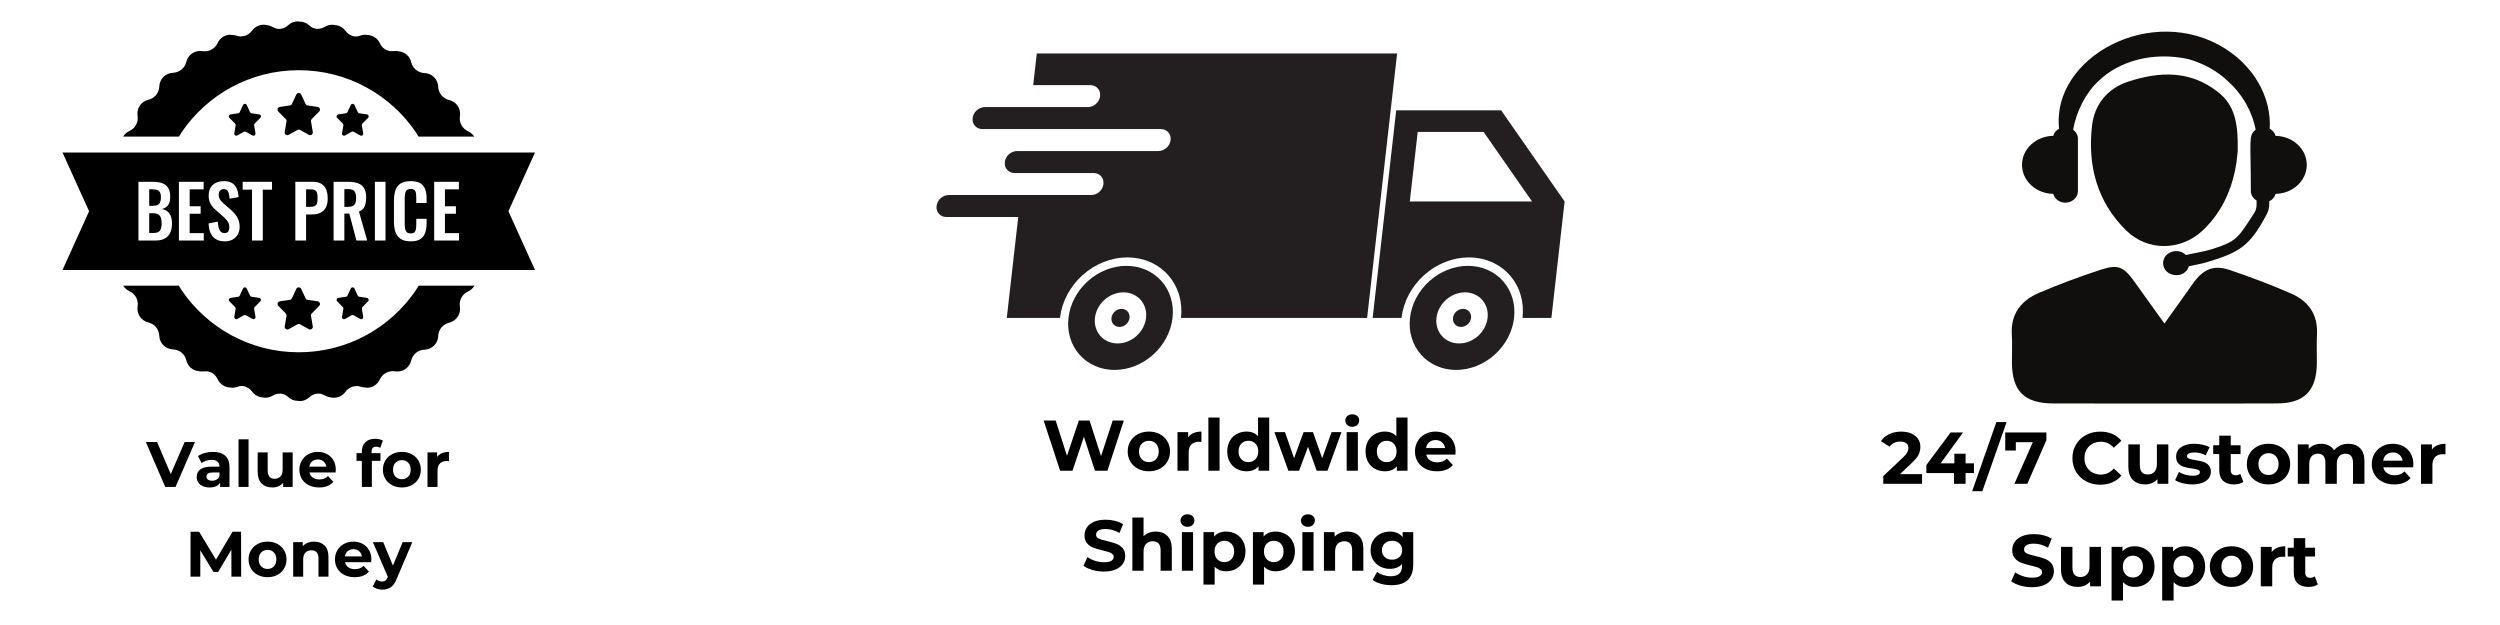 <svg version="1.0" preserveAspectRatio="xMidYMid meet" height="500" viewBox="0 0 1500 375" zoomAndPan="magnify" width="2000" xmlns:xlink="http://www.w3.org/1999/xlink" xmlns="http://www.w3.org/2000/svg"><defs><g></g><clipPath id="a0fcbf19b4"><path clip-rule="nonzero" d="M 1207 160 L 1390.734 160 L 1390.734 242.148 L 1207 242.148 Z M 1207 160"></path></clipPath><clipPath id="3d76d0f266"><path clip-rule="nonzero" d="M 823 66 L 938.766 66 L 938.766 191 L 823 191 Z M 823 66"></path></clipPath><clipPath id="57eac79d49"><path clip-rule="nonzero" d="M 561.516 32 L 839 32 L 839 191 L 561.516 191 Z M 561.516 32"></path></clipPath><clipPath id="d6450b7e1e"><path clip-rule="nonzero" d="M 37.5 12.809 L 321 12.809 L 321 240.684 L 37.5 240.684 Z M 37.5 12.809"></path></clipPath></defs><path fill-rule="nonzero" fill-opacity="1" d="M 1365.348 81.508 C 1364.836 79.66 1363.578 78.137 1361.809 77.207 C 1362.191 73.035 1361.621 67.922 1360.645 63.715 C 1359.816 60.25 1358.512 56.379 1356.52 52.348 C 1354.414 48.359 1351.816 44.117 1348.172 40.215 C 1344.715 36.168 1340.258 32.484 1335.227 29.242 C 1291.344 1.453 1230.754 34.32 1235.457 77.219 C 1233.699 78.148 1232.453 79.66 1231.941 81.496 C 1221.555 81.68 1213.207 89.387 1213.207 98.906 C 1213.207 108.422 1221.555 116.141 1231.941 116.328 C 1232.77 119.324 1235.609 121.602 1239.16 121.602 C 1243.363 121.602 1246.75 118.5 1246.75 114.664 L 1246.75 83.168 C 1246.75 80.984 1245.586 79.113 1243.875 77.848 C 1245.773 67.004 1251.418 55.543 1259.336 48.43 C 1270.957 37.121 1291.121 30.59 1313.289 35.52 C 1321.824 38.051 1330.219 42.316 1337.219 49.152 C 1345.008 56.137 1351.328 66.609 1353.391 77.848 C 1348.906 81.172 1350.512 84.039 1350.512 114.664 C 1350.512 117.059 1351.934 119.07 1353.949 120.312 L 1353.949 122.984 C 1353.949 124.672 1353.473 126.332 1352.551 127.762 C 1342.633 143.195 1341.98 144.766 1326.996 149.555 C 1322.277 151.055 1316.957 151.703 1311.578 153.016 C 1306.621 148.125 1297.875 151.344 1297.875 157.887 C 1297.875 166.148 1310.801 168.043 1313.301 159.781 C 1316.934 158.898 1320.672 158.375 1324.188 157.305 C 1343.516 151.438 1349.84 147.949 1360.074 128.461 C 1361.039 126.613 1361.551 124.566 1361.551 122.484 L 1361.551 120.766 C 1363.461 119.859 1364.812 118.266 1365.348 116.316 C 1375.723 116.129 1384.059 108.422 1384.059 98.906 C 1384.059 89.398 1375.723 81.703 1365.348 81.508" fill="#100f0d"></path><g clip-path="url(#a0fcbf19b4)"><path fill-rule="nonzero" fill-opacity="1" d="M 1298.656 194.102 C 1304.859 185.406 1310.262 177.934 1315.562 170.391 C 1321.766 161.547 1328.02 158.688 1337.824 161.988 C 1350.281 166.184 1362.609 170.879 1374.672 176.121 C 1385.023 180.621 1390.832 188.66 1390.191 200.586 C 1389.867 206.457 1390.191 212.348 1390.113 218.227 C 1389.902 234.43 1382.508 241.973 1366.43 242.055 C 1345.672 242.18 1324.91 242.102 1304.152 242.102 C 1280.027 242.102 1255.891 242.156 1231.777 242.066 C 1214.523 241.984 1207.246 234.629 1207.152 217.496 C 1207.117 211.895 1207.434 206.281 1207.082 200.703 C 1206.316 188.289 1212.719 180.316 1223.277 175.762 C 1235.352 170.555 1247.742 166.035 1260.223 161.906 C 1270.863 158.375 1274.16 159.957 1280.75 169.172 C 1286.418 177.109 1292.137 185.023 1298.656 194.102" fill="#100f0d"></path></g><path fill-rule="nonzero" fill-opacity="1" d="M 1342.633 90.688 C 1341.492 105.309 1336.867 123.984 1321.512 138.375 C 1308.492 150.566 1288.633 150.867 1275.824 138.387 C 1258.078 121.078 1252.48 99.078 1255.227 75.324 C 1256.66 62.898 1264.25 53.113 1277 48.953 C 1295.953 42.758 1314.316 42.145 1331 55.379 C 1340.746 63.098 1342.969 73.695 1342.633 90.688" fill="#100f0d"></path><g clip-path="url(#3d76d0f266)"><path fill-rule="nonzero" fill-opacity="1" d="M 850.625 79.164 L 890.18 79.164 L 919.219 120.875 L 845.891 120.875 Z M 837.727 66.195 L 823.594 190.754 L 840.914 190.754 C 840.914 190.746 840.914 190.742 840.914 190.734 C 842.008 181.109 846.883 171.875 854.465 165.07 C 862.043 158.262 871.711 154.438 881.336 154.438 C 890.965 154.438 899.766 158.262 905.801 165.07 C 911.836 171.875 914.617 181.109 913.523 190.734 C 913.523 190.742 913.52 190.746 913.52 190.754 L 930.84 190.754 L 938.766 120.875 L 900.695 66.195 L 837.727 66.195" fill="#231f20"></path></g><g clip-path="url(#57eac79d49)"><path fill-rule="nonzero" fill-opacity="1" d="M 622.066 32.09 L 619.914 51.074 L 654.215 51.074 C 657.871 51.074 660.477 54.016 660.062 57.664 C 659.648 61.32 656.371 64.258 652.719 64.258 L 590.918 64.258 C 587.262 64.258 583.992 67.199 583.574 70.855 C 583.164 74.504 585.77 77.445 589.418 77.445 L 696.52 77.445 C 700.168 77.445 702.777 80.387 702.363 84.039 C 701.949 87.695 698.676 90.633 695.02 90.633 L 610.238 90.633 C 606.586 90.633 603.312 93.578 602.898 97.227 C 602.48 100.883 605.09 103.824 608.742 103.824 L 656.227 103.824 C 659.875 103.824 662.484 106.762 662.07 110.418 C 661.656 114.066 658.383 117.008 654.727 117.008 L 569.281 117.008 C 565.625 117.008 562.352 119.949 561.938 123.605 C 561.523 127.254 564.133 130.199 567.781 130.199 L 610.938 130.199 L 604.066 190.754 L 636 190.754 C 636 190.746 636 190.742 636 190.734 C 637.09 181.109 641.965 171.879 649.543 165.07 C 657.125 158.262 666.793 154.438 676.422 154.438 C 686.047 154.438 694.848 158.262 700.883 165.07 C 706.918 171.875 709.695 181.109 708.602 190.734 C 708.602 190.742 708.602 190.746 708.602 190.754 L 820.266 190.754 L 838.27 32.09 L 622.066 32.09" fill="#231f20"></path></g><path fill-rule="nonzero" fill-opacity="1" d="M 878.961 175.406 C 883.027 175.406 886.742 177.02 889.289 179.898 C 891.84 182.77 893.012 186.672 892.551 190.734 C 892.09 194.801 890.035 198.703 886.832 201.578 C 883.629 204.453 879.547 206.066 875.48 206.066 C 867.012 206.066 860.926 199.203 861.887 190.734 C 862.352 186.672 864.406 182.77 867.609 179.898 C 870.812 177.02 874.895 175.406 878.961 175.406 Z M 880.762 159.508 C 872.48 159.508 864.164 162.797 857.645 168.656 C 851.121 174.512 846.93 182.453 845.992 190.734 C 845.051 199.02 847.441 206.961 852.633 212.816 C 857.824 218.672 865.395 221.961 873.676 221.961 C 881.961 221.961 890.273 218.672 896.797 212.816 C 903.316 206.961 907.508 199.02 908.449 190.734 C 909.387 182.453 906.996 174.512 901.809 168.656 C 896.613 162.797 889.043 159.508 880.762 159.508" fill="#231f20"></path><path fill-rule="nonzero" fill-opacity="1" d="M 674.039 175.406 C 678.105 175.406 681.824 177.02 684.375 179.898 C 686.922 182.77 688.094 186.672 687.633 190.734 C 687.172 194.801 685.113 198.703 681.91 201.578 C 678.711 204.453 674.629 206.066 670.562 206.066 C 662.094 206.066 656.008 199.203 656.969 190.734 C 657.43 186.672 659.488 182.77 662.688 179.898 C 665.891 177.02 669.977 175.406 674.039 175.406 Z M 675.844 159.508 C 667.562 159.508 659.242 162.797 652.727 168.656 C 646.203 174.512 642.012 182.453 641.074 190.734 C 640.133 199.02 642.52 206.961 647.715 212.816 C 652.906 218.672 660.477 221.961 668.758 221.961 C 677.039 221.961 685.355 218.672 691.879 212.816 C 698.398 206.961 702.586 199.02 703.531 190.734 C 704.469 182.453 702.078 174.512 696.887 168.656 C 691.699 162.797 684.125 159.508 675.844 159.508" fill="#231f20"></path><path fill-rule="nonzero" fill-opacity="1" d="M 677.723 190.734 C 677.562 192.176 676.832 193.555 675.703 194.57 C 674.57 195.59 673.121 196.16 671.688 196.16 C 670.25 196.16 668.934 195.59 668.031 194.57 C 667.129 193.555 666.715 192.176 666.875 190.734 C 667.215 187.738 669.922 185.312 672.918 185.312 C 675.914 185.312 678.066 187.738 677.723 190.734" fill="#231f20"></path><path fill-rule="nonzero" fill-opacity="1" d="M 882.645 190.734 C 882.477 192.176 881.754 193.555 880.621 194.57 C 879.484 195.59 878.043 196.16 876.605 196.16 C 875.164 196.16 873.852 195.59 872.949 194.57 C 872.047 193.555 871.633 192.176 871.797 190.734 C 872.137 187.738 874.84 185.312 877.832 185.312 C 880.828 185.312 882.984 187.738 882.645 190.734" fill="#231f20"></path><g clip-path="url(#d6450b7e1e)"><path fill-rule="evenodd" fill-opacity="1" d="M 211.527 172.402 L 211.57 172.406 L 211.609 172.402 L 211.676 172.418 L 211.883 172.441 L 212.023 172.504 L 212.082 172.516 L 212.113 172.543 L 212.207 172.578 L 212.387 172.734 L 212.43 172.758 L 212.438 172.77 L 212.477 172.801 C 212.551 172.891 212.625 172.992 212.676 173.109 L 214.66 177.363 C 214.742 177.551 214.875 177.707 215.031 177.828 L 215.215 177.93 L 215.289 177.973 C 215.379 178.012 215.48 178.039 215.586 178.055 L 220.152 178.73 C 220.82 178.828 221.285 179.445 221.184 180.109 C 221.145 180.367 221.027 180.602 220.844 180.785 L 220.051 181.59 L 220.051 181.594 L 217.445 184.23 C 217.176 184.508 217.051 184.902 217.117 185.285 L 217.926 190.098 C 217.941 190.234 217.941 190.371 217.926 190.508 L 217.91 190.547 L 217.91 190.582 L 217.859 190.684 L 217.785 190.895 L 217.746 190.945 L 217.711 191.004 L 217.586 191.129 L 217.473 191.258 L 217.414 191.289 L 217.371 191.328 L 217.23 191.383 L 217.051 191.469 L 216.984 191.477 L 216.918 191.5 L 216.719 191.5 L 216.586 191.508 L 216.555 191.5 L 216.512 191.5 C 216.379 191.473 216.25 191.43 216.125 191.359 L 212.164 189.152 C 212.074 189.102 211.973 189.062 211.875 189.039 L 211.57 189 L 211.262 189.039 C 211.164 189.062 211.062 189.102 210.973 189.152 L 207.012 191.359 C 206.891 191.43 206.758 191.473 206.625 191.5 L 206.582 191.5 L 206.551 191.508 L 206.418 191.5 L 206.219 191.5 L 206.152 191.477 L 206.086 191.469 L 205.906 191.383 L 205.766 191.328 L 205.723 191.289 L 205.664 191.258 L 205.551 191.129 L 205.426 191.004 L 205.402 190.945 L 205.352 190.895 L 205.277 190.684 L 205.227 190.582 L 205.227 190.547 L 205.211 190.508 C 205.195 190.371 205.195 190.234 205.211 190.098 L 206.02 185.285 C 206.086 184.902 205.965 184.508 205.691 184.23 L 203.633 182.152 L 203.633 182.148 L 202.293 180.785 C 202.109 180.602 201.996 180.367 201.953 180.109 C 201.855 179.445 202.316 178.828 202.988 178.73 L 207.551 178.055 C 207.656 178.039 207.758 178.012 207.848 177.973 L 207.922 177.93 L 208.105 177.828 C 208.262 177.707 208.395 177.551 208.477 177.363 L 210.461 173.109 C 210.512 172.992 210.586 172.891 210.66 172.801 L 210.699 172.77 L 210.707 172.758 L 210.75 172.734 L 210.941 172.578 L 211.023 172.543 L 211.055 172.516 L 211.113 172.504 L 211.262 172.441 L 211.461 172.418 Z M 179.199 172.402 L 179.25 172.41 L 179.301 172.402 L 179.391 172.426 L 179.664 172.453 L 179.855 172.535 L 179.93 172.551 L 179.977 172.586 L 180.086 172.633 L 180.34 172.84 L 180.391 172.875 L 180.398 172.891 L 180.449 172.934 C 180.555 173.051 180.648 173.184 180.723 173.336 L 183.344 178.973 C 183.457 179.219 183.633 179.43 183.84 179.586 L 184.078 179.719 L 184.176 179.777 C 184.301 179.828 184.434 179.867 184.566 179.887 L 190.617 180.777 C 191.504 180.91 192.105 181.727 191.984 182.609 C 191.934 182.949 191.777 183.262 191.535 183.504 L 190.484 184.57 L 190.484 184.574 L 187.039 188.066 C 186.676 188.434 186.508 188.953 186.602 189.461 L 187.668 195.836 C 187.699 196.016 187.691 196.199 187.668 196.375 L 187.641 196.43 L 187.641 196.473 L 187.586 196.613 L 187.484 196.887 L 187.418 196.957 L 187.387 197.035 L 187.219 197.199 L 187.062 197.375 L 186.988 197.41 L 186.938 197.461 L 186.742 197.535 L 186.508 197.652 L 186.418 197.66 L 186.336 197.691 L 186.07 197.688 L 185.898 197.703 L 185.848 197.688 L 185.797 197.688 C 185.617 197.656 185.441 197.598 185.285 197.508 L 180.035 194.586 C 179.91 194.516 179.789 194.465 179.656 194.434 L 179.25 194.379 L 178.844 194.434 C 178.711 194.465 178.59 194.516 178.465 194.586 L 173.215 197.508 C 173.059 197.598 172.883 197.656 172.703 197.688 L 172.652 197.688 L 172.602 197.703 L 172.43 197.688 L 172.164 197.691 L 172.082 197.66 L 171.992 197.652 L 171.758 197.535 L 171.562 197.461 L 171.512 197.41 L 171.438 197.375 L 171.281 197.199 L 171.113 197.035 L 171.074 196.957 L 171.016 196.887 L 170.918 196.613 L 170.859 196.473 L 170.859 196.43 L 170.832 196.375 C 170.809 196.199 170.801 196.016 170.832 195.836 L 171.898 189.461 C 171.992 188.953 171.824 188.434 171.461 188.066 L 168.742 185.312 L 168.742 185.309 L 166.965 183.504 C 166.723 183.262 166.566 182.949 166.52 182.609 C 166.395 181.727 166.996 180.91 167.883 180.777 L 173.934 179.887 C 174.066 179.867 174.199 179.828 174.324 179.777 L 174.422 179.719 L 174.66 179.586 C 174.867 179.43 175.043 179.219 175.156 178.973 L 177.777 173.336 C 177.852 173.184 177.945 173.051 178.051 172.934 L 178.102 172.891 L 178.109 172.875 L 178.16 172.84 L 178.414 172.633 L 178.523 172.586 L 178.57 172.551 L 178.648 172.535 L 178.836 172.453 L 179.109 172.426 Z M 146.891 172.402 L 146.93 172.406 L 146.973 172.402 L 147.039 172.418 L 147.238 172.441 L 147.387 172.504 L 147.445 172.516 L 147.477 172.543 L 147.559 172.578 L 147.75 172.734 L 147.793 172.758 L 147.801 172.77 L 147.84 172.801 C 147.914 172.891 147.988 172.992 148.039 173.109 L 150.023 177.363 C 150.105 177.551 150.238 177.707 150.395 177.828 L 150.578 177.93 L 150.652 177.973 C 150.742 178.012 150.844 178.039 150.949 178.055 L 155.512 178.73 C 156.184 178.828 156.645 179.445 156.547 180.109 C 156.504 180.367 156.391 180.602 156.207 180.785 L 155.414 181.59 L 155.414 181.594 L 152.809 184.23 C 152.539 184.508 152.414 184.902 152.48 185.285 L 153.289 190.098 C 153.305 190.234 153.305 190.371 153.281 190.508 L 153.273 190.547 L 153.273 190.582 L 153.223 190.684 L 153.148 190.895 L 153.098 190.945 L 153.074 191.004 L 152.949 191.129 L 152.836 191.258 L 152.777 191.289 L 152.734 191.328 L 152.594 191.383 L 152.414 191.469 L 152.348 191.477 L 152.281 191.5 L 152.082 191.5 L 151.949 191.508 L 151.918 191.5 L 151.875 191.5 C 151.742 191.473 151.609 191.43 151.488 191.359 L 147.527 189.152 C 147.438 189.102 147.336 189.062 147.238 189.039 L 146.93 189 L 146.625 189.039 C 146.527 189.062 146.426 189.102 146.336 189.152 L 142.375 191.359 C 142.254 191.43 142.121 191.473 141.988 191.5 L 141.945 191.5 L 141.914 191.508 L 141.781 191.5 L 141.582 191.5 L 141.516 191.477 L 141.449 191.469 L 141.27 191.383 L 141.129 191.328 L 141.086 191.289 L 141.027 191.258 L 140.914 191.129 L 140.789 191.004 L 140.754 190.945 L 140.715 190.895 L 140.641 190.684 L 140.59 190.582 L 140.59 190.547 L 140.574 190.508 C 140.559 190.371 140.559 190.234 140.574 190.098 L 141.383 185.285 C 141.449 184.902 141.324 184.508 141.055 184.23 L 138.996 182.152 L 138.996 182.148 L 137.656 180.785 C 137.473 180.602 137.359 180.367 137.316 180.109 C 137.219 179.445 137.68 178.828 138.352 178.73 L 142.914 178.055 C 143.02 178.039 143.121 178.012 143.211 177.973 L 143.285 177.93 L 143.469 177.828 C 143.625 177.707 143.758 177.551 143.84 177.363 L 145.824 173.109 C 145.875 172.992 145.949 172.891 146.023 172.801 L 146.062 172.77 L 146.07 172.758 L 146.113 172.734 L 146.297 172.578 L 146.387 172.543 L 146.418 172.516 L 146.477 172.504 L 146.617 172.441 L 146.824 172.418 Z M 73.945 171.395 L 107.305 171.395 L 108.934 174.059 C 124.172 196.566 149.973 211.367 179.25 211.367 C 208.527 211.367 234.328 196.566 249.566 174.059 L 251.195 171.395 L 284.641 171.395 L 284.441 171.777 C 283.582 173.094 282.355 174.188 280.82 174.879 C 277.312 176.461 275.312 180.195 275.934 183.984 C 276.66 188.383 273.848 192.594 269.5 193.621 C 265.754 194.492 263.059 197.766 262.938 201.602 C 262.789 206.066 259.199 209.652 254.719 209.801 C 250.863 209.918 247.566 212.609 246.699 216.359 C 245.68 220.715 241.457 223.531 237.035 222.805 C 233.238 222.184 229.492 224.18 227.906 227.68 C 226.516 230.738 223.523 232.594 220.348 232.664 L 219.355 232.492 L 219.332 232.496 C 218.273 232.52 217.191 232.348 216.141 231.949 L 214.305 231.59 L 211.691 231.941 C 209.949 232.469 208.367 233.555 207.254 235.113 C 205.293 237.84 202.004 239.074 198.871 238.527 L 198.414 238.355 L 197.879 238.363 C 196.836 238.184 195.82 237.805 194.867 237.219 L 192.543 236.266 L 190.535 236.141 C 188.715 236.316 186.957 237.078 185.559 238.391 C 183.922 239.918 181.828 240.684 179.746 240.684 L 178.828 240.512 L 178.754 240.527 C 176.672 240.527 174.578 239.762 172.941 238.234 C 172.238 237.578 171.453 237.059 170.609 236.684 L 168.633 236.16 L 166.227 236.312 C 165.328 236.516 164.449 236.871 163.633 237.375 C 161.738 238.547 159.539 238.883 157.496 238.477 L 157.168 238.344 L 156.496 238.336 C 154.457 237.93 152.555 236.773 151.246 234.957 C 150.684 234.18 150.016 233.516 149.262 232.984 L 146.84 231.801 L 145.105 231.566 C 144.188 231.594 143.254 231.77 142.359 232.105 C 141.309 232.504 140.227 232.676 139.168 232.652 L 138.324 232.477 L 138.152 232.508 C 134.977 232.438 131.984 230.582 130.594 227.523 C 129.801 225.773 128.469 224.398 126.859 223.539 L 124.699 222.801 L 122.477 222.797 C 121.375 222.98 120.277 222.941 119.242 222.711 L 118.938 222.578 L 118.234 222.562 C 115.133 221.871 112.562 219.469 111.801 216.207 C 110.934 212.457 107.637 209.762 103.781 209.645 C 99.301 209.496 95.715 205.91 95.562 201.445 C 95.441 197.609 92.746 194.336 89 193.465 C 84.652 192.438 81.84 188.227 82.566 183.828 C 83.188 180.039 81.188 176.301 77.68 174.723 C 76.145 174.031 74.918 172.938 74.059 171.621 Z M 89.527 127.922 L 91.754 127.922 C 93.035 127.922 94.059 128.137 94.828 128.574 C 95.598 129.008 96.152 129.668 96.492 130.555 C 96.82 131.438 96.988 132.594 96.988 134.016 C 96.988 135.988 96.641 137.445 95.945 138.391 C 95.242 139.332 93.918 139.805 91.977 139.805 L 89.527 139.805 Z M 183.656 113.602 L 186.105 113.602 C 187.434 113.602 188.418 113.789 189.047 114.164 C 189.668 114.543 190.082 115.129 190.27 115.93 C 190.453 116.727 190.551 117.766 190.551 119.039 C 190.551 120.289 190.43 121.281 190.18 122.023 C 189.934 122.762 189.484 123.301 188.824 123.633 C 188.172 123.965 187.262 124.133 186.105 124.133 L 183.656 124.133 Z M 89.527 113.559 L 90.793 113.559 C 92.102 113.559 93.184 113.68 94.027 113.926 C 94.871 114.172 95.5 114.637 95.918 115.32 C 96.34 116 96.555 116.965 96.555 118.215 C 96.555 119.402 96.414 120.391 96.137 121.176 C 95.863 121.957 95.375 122.539 94.68 122.914 C 93.977 123.293 92.992 123.48 91.711 123.48 L 89.527 123.48 Z M 206.617 113.469 L 208.973 113.469 C 210.809 113.469 212.047 113.914 212.703 114.797 C 213.355 115.684 213.684 117.012 213.684 118.781 C 213.684 120.027 213.52 121.051 213.207 121.848 C 212.883 122.645 212.355 123.227 211.609 123.59 C 210.867 123.953 209.875 124.133 208.625 124.133 L 206.617 124.133 Z M 260.504 109.074 L 260.504 144.332 L 275.43 144.332 L 275.43 139.891 L 266.961 139.891 L 266.961 128.227 L 273.551 128.227 L 273.551 123.742 L 266.961 123.742 L 266.961 113.602 L 275.336 113.602 L 275.336 109.074 Z M 224.93 109.074 L 224.93 144.332 L 231.305 144.332 L 231.305 109.074 Z M 200.16 109.074 L 200.16 144.332 L 206.617 144.332 L 206.617 128.18 L 209.586 128.18 L 213.859 144.332 L 220.316 144.332 L 215.379 126.965 C 216.488 126.527 217.355 125.91 217.977 125.113 C 218.605 124.316 219.051 123.352 219.309 122.219 C 219.57 121.086 219.703 119.809 219.703 118.387 C 219.703 116.039 219.273 114.18 218.414 112.816 C 217.555 111.453 216.305 110.488 214.66 109.922 C 213.023 109.355 211.008 109.074 208.625 109.074 Z M 177.199 109.074 L 177.199 144.332 L 183.656 144.332 L 183.656 128.66 L 187.145 128.66 C 189.062 128.66 190.734 128.34 192.141 127.703 C 193.555 127.062 194.652 126.043 195.438 124.633 C 196.223 123.227 196.613 121.379 196.613 119.086 C 196.613 116.965 196.297 115.16 195.68 113.664 C 195.051 112.172 194.074 111.031 192.75 110.25 C 191.43 109.465 189.707 109.074 187.586 109.074 Z M 145.594 109.074 L 145.594 113.816 L 151.215 113.816 L 151.215 144.332 L 157.672 144.332 L 157.672 113.816 L 163.211 113.816 L 163.211 109.074 Z M 107.348 109.074 L 107.348 144.332 L 122.262 144.332 L 122.262 139.891 L 113.805 139.891 L 113.805 128.227 L 120.383 128.227 L 120.383 123.742 L 113.805 123.742 L 113.805 113.602 L 122.18 113.602 L 122.18 109.074 Z M 83.07 109.074 L 83.07 144.332 L 93.242 144.332 C 94.895 144.332 96.34 144.113 97.582 143.676 C 98.812 143.242 99.848 142.598 100.672 141.742 C 101.5 140.883 102.129 139.812 102.551 138.52 C 102.973 137.227 103.188 135.742 103.188 134.059 C 103.188 132.375 102.957 130.938 102.508 129.75 C 102.055 128.559 101.375 127.594 100.457 126.855 C 99.543 126.113 98.383 125.629 96.988 125.395 C 98.129 125.191 99.07 124.793 99.82 124.199 C 100.582 123.605 101.152 122.801 101.551 121.781 C 101.938 120.77 102.137 119.547 102.137 118.125 C 102.137 116.355 101.891 114.891 101.395 113.73 C 100.898 112.57 100.195 111.648 99.277 110.965 C 98.367 110.285 97.277 109.797 96.012 109.508 C 94.746 109.219 93.324 109.074 91.754 109.074 Z M 246.402 108.68 C 243.812 108.68 241.789 109.16 240.316 110.117 C 238.852 111.074 237.828 112.441 237.238 114.211 C 236.66 115.98 236.371 118.07 236.371 120.477 L 236.371 133.059 C 236.371 135.348 236.66 137.371 237.238 139.129 C 237.828 140.883 238.852 142.27 240.316 143.285 C 241.789 144.301 243.812 144.809 246.402 144.809 C 248.906 144.809 250.848 144.352 252.23 143.438 C 253.609 142.523 254.578 141.262 255.121 139.652 C 255.676 138.039 255.957 136.191 255.957 134.102 L 255.957 131.273 L 249.766 131.273 L 249.766 134.449 C 249.766 135.492 249.699 136.438 249.582 137.277 C 249.469 138.121 249.188 138.793 248.742 139.301 C 248.285 139.812 247.523 140.066 246.449 140.066 C 245.516 140.066 244.781 139.855 244.242 139.434 C 243.707 139.012 243.332 138.391 243.137 137.562 C 242.93 136.734 242.828 135.684 242.828 134.406 L 242.828 119.086 C 242.828 118.012 242.895 117.047 243.043 116.191 C 243.191 115.336 243.516 114.652 244.027 114.145 C 244.531 113.637 245.344 113.383 246.449 113.383 C 247.551 113.383 248.328 113.621 248.781 114.102 C 249.227 114.578 249.508 115.227 249.609 116.039 C 249.707 116.852 249.766 117.75 249.766 118.734 L 249.766 121.781 L 255.957 121.781 L 255.957 118.824 C 255.957 116.793 255.668 115.008 255.082 113.469 C 254.504 111.93 253.52 110.75 252.137 109.922 C 250.758 109.094 248.848 108.68 246.402 108.68 Z M 134.324 108.68 C 131.504 108.68 129.281 109.438 127.652 110.945 C 126.023 112.453 125.211 114.602 125.211 117.387 C 125.211 119.332 125.586 120.965 126.32 122.285 C 127.062 123.605 128.055 124.801 129.312 125.875 L 133.762 129.793 C 134.926 130.777 135.852 131.766 136.547 132.75 C 137.25 133.738 137.598 135 137.598 136.539 C 137.598 137.496 137.383 138.289 136.945 138.91 C 136.508 139.535 135.77 139.848 134.719 139.848 C 133.785 139.848 133.043 139.562 132.473 139 C 131.91 138.434 131.488 137.625 131.207 136.582 C 130.934 135.539 130.77 134.332 130.711 132.969 L 125.164 134.059 C 125.254 136.379 125.66 138.336 126.387 139.934 C 127.113 141.531 128.188 142.742 129.617 143.566 C 131.043 144.395 132.82 144.809 134.934 144.809 C 136.711 144.809 138.258 144.438 139.582 143.699 C 140.906 142.957 141.938 141.938 142.684 140.629 C 143.418 139.324 143.789 137.828 143.789 136.148 C 143.789 133.824 143.277 131.844 142.242 130.207 C 141.211 128.566 139.969 127.137 138.516 125.918 L 134.109 122.043 C 133.176 121.23 132.465 120.441 131.977 119.672 C 131.48 118.902 131.23 117.926 131.23 116.734 C 131.23 115.805 131.488 115.027 131.992 114.406 C 132.504 113.781 133.242 113.469 134.199 113.469 C 135.125 113.469 135.828 113.715 136.309 114.211 C 136.797 114.703 137.125 115.383 137.316 116.254 C 137.508 117.125 137.629 118.113 137.688 119.215 L 143.18 118.258 C 143.094 116.98 142.891 115.77 142.574 114.625 C 142.254 113.477 141.766 112.453 141.109 111.555 C 140.457 110.656 139.574 109.953 138.473 109.441 C 137.367 108.934 135.984 108.68 134.324 108.68 Z M 37.5 91.504 L 321 91.504 L 305.051 126.746 L 321 161.988 L 37.5 161.988 L 53.457 126.746 Z M 211.527 62.312 L 211.57 62.316 L 211.609 62.312 L 211.676 62.328 L 211.883 62.352 L 212.023 62.41 L 212.082 62.426 L 212.113 62.453 L 212.207 62.488 L 212.387 62.641 L 212.43 62.668 L 212.438 62.68 L 212.477 62.711 C 212.551 62.801 212.625 62.902 212.676 63.016 L 214.66 67.273 C 214.742 67.461 214.875 67.617 215.031 67.734 L 215.215 67.836 L 215.289 67.883 C 215.379 67.918 215.48 67.949 215.586 67.961 L 220.152 68.637 C 220.82 68.734 221.285 69.355 221.184 70.02 C 221.145 70.273 221.027 70.512 220.844 70.695 L 220.051 71.5 L 220.051 71.504 L 217.445 74.141 C 217.176 74.418 217.051 74.809 217.117 75.195 L 217.926 80.008 C 217.941 80.145 217.941 80.281 217.926 80.414 L 217.91 80.457 L 217.91 80.488 L 217.859 80.594 L 217.785 80.801 L 217.746 80.855 L 217.711 80.914 L 217.586 81.035 L 217.473 81.168 L 217.414 81.199 L 217.371 81.234 L 217.23 81.293 L 217.051 81.379 L 216.984 81.387 L 216.918 81.406 L 216.719 81.406 L 216.586 81.418 L 216.555 81.406 L 216.512 81.406 C 216.379 81.383 216.25 81.34 216.125 81.27 L 212.164 79.062 C 212.074 79.012 211.973 78.973 211.875 78.945 L 211.57 78.91 L 211.262 78.945 C 211.164 78.973 211.062 79.012 210.973 79.062 L 207.012 81.27 C 206.891 81.34 206.758 81.383 206.625 81.406 L 206.582 81.406 L 206.551 81.418 L 206.418 81.406 L 206.219 81.406 L 206.152 81.387 L 206.086 81.379 L 205.906 81.293 L 205.766 81.234 L 205.723 81.199 L 205.664 81.168 L 205.551 81.035 L 205.426 80.914 L 205.402 80.855 L 205.352 80.801 L 205.277 80.594 L 205.227 80.488 L 205.227 80.457 L 205.211 80.414 C 205.195 80.281 205.195 80.145 205.211 80.008 L 206.02 75.195 C 206.086 74.809 205.965 74.418 205.691 74.141 L 203.633 72.062 L 203.633 72.059 L 202.293 70.695 C 202.109 70.512 201.996 70.273 201.953 70.02 C 201.855 69.355 202.316 68.734 202.988 68.637 L 207.551 67.961 C 207.656 67.949 207.758 67.918 207.848 67.883 L 207.922 67.836 L 208.105 67.734 C 208.262 67.617 208.395 67.461 208.477 67.273 L 210.461 63.016 C 210.512 62.902 210.586 62.801 210.66 62.711 L 210.699 62.68 L 210.707 62.668 L 210.75 62.641 L 210.941 62.488 L 211.023 62.453 L 211.055 62.426 L 211.113 62.41 L 211.262 62.352 L 211.461 62.328 Z M 146.891 62.312 L 146.93 62.316 L 146.973 62.312 L 147.039 62.328 L 147.238 62.352 L 147.387 62.41 L 147.445 62.426 L 147.477 62.453 L 147.559 62.488 L 147.75 62.641 L 147.793 62.668 L 147.801 62.68 L 147.84 62.711 C 147.914 62.801 147.988 62.902 148.039 63.016 L 150.023 67.273 C 150.105 67.461 150.238 67.617 150.395 67.734 L 150.578 67.836 L 150.652 67.883 C 150.742 67.918 150.844 67.949 150.949 67.961 L 155.512 68.637 C 156.184 68.734 156.645 69.355 156.547 70.02 C 156.504 70.273 156.391 70.512 156.207 70.695 L 155.414 71.5 L 155.414 71.504 L 152.809 74.141 C 152.539 74.418 152.414 74.809 152.48 75.195 L 153.289 80.008 C 153.305 80.145 153.305 80.281 153.281 80.414 L 153.273 80.457 L 153.273 80.488 L 153.223 80.594 L 153.148 80.801 L 153.098 80.855 L 153.074 80.914 L 152.949 81.035 L 152.836 81.168 L 152.777 81.199 L 152.734 81.234 L 152.594 81.293 L 152.414 81.379 L 152.348 81.387 L 152.281 81.406 L 152.082 81.406 L 151.949 81.418 L 151.918 81.406 L 151.875 81.406 C 151.742 81.383 151.609 81.34 151.488 81.27 L 147.527 79.062 C 147.438 79.012 147.336 78.973 147.238 78.945 L 146.93 78.91 L 146.625 78.945 C 146.527 78.973 146.426 79.012 146.336 79.062 L 142.375 81.27 C 142.254 81.34 142.121 81.383 141.988 81.406 L 141.945 81.406 L 141.914 81.418 L 141.781 81.406 L 141.582 81.406 L 141.516 81.387 L 141.449 81.379 L 141.27 81.293 L 141.129 81.234 L 141.086 81.199 L 141.027 81.168 L 140.914 81.035 L 140.789 80.914 L 140.754 80.855 L 140.715 80.801 L 140.641 80.594 L 140.59 80.488 L 140.59 80.457 L 140.574 80.414 C 140.559 80.281 140.559 80.145 140.574 80.008 L 141.383 75.195 C 141.449 74.809 141.324 74.418 141.055 74.141 L 138.996 72.062 L 138.996 72.059 L 137.656 70.695 C 137.473 70.512 137.359 70.273 137.316 70.02 C 137.219 69.355 137.68 68.734 138.352 68.637 L 142.914 67.961 C 143.02 67.949 143.121 67.918 143.211 67.883 L 143.285 67.836 L 143.469 67.734 C 143.625 67.617 143.758 67.461 143.84 67.273 L 145.824 63.016 C 145.875 62.902 145.949 62.801 146.023 62.711 L 146.062 62.68 L 146.07 62.668 L 146.113 62.641 L 146.297 62.488 L 146.387 62.453 L 146.418 62.426 L 146.477 62.41 L 146.617 62.352 L 146.824 62.328 Z M 179.199 55.785 L 179.25 55.793 L 179.301 55.785 L 179.391 55.809 L 179.664 55.84 L 179.855 55.918 L 179.93 55.938 L 179.977 55.973 L 180.086 56.02 L 180.34 56.223 L 180.391 56.258 L 180.398 56.273 L 180.449 56.316 C 180.555 56.434 180.648 56.566 180.723 56.719 L 183.344 62.355 C 183.457 62.602 183.633 62.812 183.84 62.969 L 184.078 63.102 L 184.176 63.16 C 184.301 63.211 184.434 63.25 184.566 63.27 L 190.617 64.164 C 191.504 64.293 192.105 65.113 191.984 65.992 C 191.934 66.332 191.777 66.645 191.535 66.887 L 190.484 67.953 L 190.484 67.961 L 187.039 71.449 C 186.676 71.816 186.508 72.336 186.602 72.848 L 187.668 79.219 C 187.699 79.398 187.691 79.582 187.668 79.762 L 187.641 79.812 L 187.641 79.859 L 187.586 79.996 L 187.484 80.273 L 187.418 80.34 L 187.387 80.422 L 187.219 80.582 L 187.062 80.758 L 186.988 80.793 L 186.938 80.844 L 186.742 80.918 L 186.508 81.035 L 186.418 81.043 L 186.336 81.074 L 186.07 81.074 L 185.898 81.086 L 185.848 81.074 L 185.797 81.07 C 185.617 81.043 185.441 80.98 185.285 80.891 L 180.035 77.969 C 179.91 77.898 179.789 77.848 179.656 77.816 L 179.25 77.766 L 178.844 77.816 C 178.711 77.848 178.59 77.898 178.465 77.969 L 173.215 80.891 C 173.059 80.98 172.883 81.043 172.703 81.07 L 172.652 81.074 L 172.602 81.086 L 172.43 81.074 L 172.164 81.074 L 172.082 81.043 L 171.992 81.035 L 171.758 80.918 L 171.562 80.844 L 171.512 80.793 L 171.438 80.758 L 171.281 80.582 L 171.113 80.422 L 171.074 80.34 L 171.016 80.273 L 170.918 79.996 L 170.859 79.859 L 170.859 79.812 L 170.832 79.762 C 170.809 79.582 170.801 79.398 170.832 79.219 L 171.898 72.848 C 171.992 72.336 171.824 71.816 171.461 71.449 L 168.742 68.695 L 168.742 68.691 L 166.965 66.887 C 166.723 66.645 166.566 66.332 166.52 65.992 C 166.395 65.113 166.996 64.293 167.883 64.164 L 173.934 63.27 C 174.066 63.25 174.199 63.211 174.324 63.16 L 174.422 63.102 L 174.66 62.969 C 174.867 62.812 175.043 62.602 175.156 62.355 L 177.777 56.719 C 177.852 56.566 177.945 56.434 178.051 56.316 L 178.102 56.273 L 178.109 56.258 L 178.16 56.223 L 178.414 56.02 L 178.523 55.973 L 178.57 55.938 L 178.648 55.918 L 178.836 55.84 L 179.109 55.809 Z M 178.73 12.809 L 179.672 12.984 L 179.77 12.965 C 181.855 12.965 183.945 13.727 185.582 15.258 C 186.285 15.914 187.07 16.43 187.914 16.805 L 189.883 17.324 L 192.246 17.176 C 193.148 16.969 194.023 16.617 194.844 16.109 C 196.746 14.93 198.945 14.586 200.984 14.992 L 201.359 15.141 L 202.027 15.148 C 204.07 15.555 205.973 16.711 207.277 18.527 C 207.832 19.309 208.508 19.969 209.262 20.504 L 211.668 21.684 L 213.402 21.914 C 214.328 21.887 215.266 21.707 216.164 21.363 C 217.215 20.969 218.289 20.797 219.355 20.82 L 220.234 21.004 L 220.367 20.98 C 223.547 21.055 226.535 22.91 227.922 25.965 C 228.715 27.715 230.055 29.09 231.66 29.949 L 233.785 30.672 L 236.043 30.68 C 237.148 30.5 238.242 30.539 239.273 30.77 L 239.598 30.91 L 240.281 30.93 C 243.383 31.617 245.953 34.016 246.715 37.281 C 247.59 41.012 250.863 43.699 254.703 43.832 C 259.176 43.977 262.77 47.566 262.918 52.031 C 263.043 55.875 265.746 59.148 269.5 60.016 C 273.867 61.031 276.695 65.246 275.957 69.656 C 275.336 73.445 277.34 77.184 280.844 78.766 C 282.375 79.457 283.605 80.547 284.465 81.863 L 284.523 81.98 L 251.121 81.98 L 249.566 79.434 C 234.328 56.922 208.527 42.121 179.25 42.121 C 149.973 42.121 124.172 56.922 108.934 79.434 L 107.379 81.98 L 73.895 81.98 L 74.035 81.707 C 74.895 80.391 76.129 79.301 77.656 78.605 C 81.16 77.027 83.164 73.293 82.543 69.5 C 81.809 65.09 84.633 60.875 89 59.859 C 92.754 58.992 95.457 55.719 95.582 51.875 C 95.73 47.41 99.324 43.82 103.801 43.676 C 107.637 43.543 110.91 40.855 111.785 37.125 C 112.801 32.773 117.027 29.961 121.441 30.684 C 125.246 31.305 128.992 29.309 130.578 25.809 C 131.969 22.754 134.953 20.898 138.137 20.824 L 139.086 20.988 L 139.152 20.977 C 140.211 20.953 141.285 21.125 142.336 21.52 L 144.211 21.895 L 146.781 21.551 C 148.527 21.023 150.105 19.934 151.223 18.371 C 153.184 15.648 156.473 14.41 159.605 14.957 L 160.027 15.121 L 160.641 15.113 C 161.68 15.293 162.707 15.676 163.656 16.266 L 165.996 17.227 L 167.941 17.348 C 169.758 17.172 171.52 16.41 172.918 15.102 C 174.555 13.574 176.645 12.809 178.73 12.809 Z M 178.73 12.809" fill="#000000"></path></g><g fill-opacity="1" fill="#000000"><g transform="translate(1128.496, 290.295)"><g><path d="M 24.734 -5.812 L 24.734 0 L 1.453 0 L 1.453 -4.625 L 13.328 -15.844 C 14.586 -17.039 15.438 -18.07 15.875 -18.938 C 16.32 -19.801 16.547 -20.66 16.547 -21.516 C 16.547 -22.742 16.125 -23.688 15.281 -24.344 C 14.445 -25.008 13.223 -25.344 11.609 -25.344 C 10.266 -25.344 9.051 -25.082 7.969 -24.562 C 6.883 -24.051 5.973 -23.285 5.234 -22.266 L 0.047 -25.609 C 1.242 -27.398 2.898 -28.801 5.016 -29.812 C 7.129 -30.82 9.551 -31.328 12.281 -31.328 C 14.562 -31.328 16.562 -30.953 18.281 -30.203 C 20 -29.453 21.332 -28.395 22.281 -27.031 C 23.238 -25.664 23.719 -24.062 23.719 -22.219 C 23.719 -20.551 23.363 -18.984 22.656 -17.516 C 21.957 -16.047 20.594 -14.375 18.562 -12.5 L 11.484 -5.812 Z M 24.734 -5.812"></path></g></g></g><g fill-opacity="1" fill="#000000"><g transform="translate(1154.451, 290.295)"><g><path d="M 29.922 -6.469 L 24.906 -6.469 L 24.906 0 L 17.953 0 L 17.953 -6.469 L 1.359 -6.469 L 1.359 -11.266 L 15.891 -30.797 L 23.359 -30.797 L 9.906 -12.281 L 18.172 -12.281 L 18.172 -18.047 L 24.906 -18.047 L 24.906 -12.281 L 29.922 -12.281 Z M 29.922 -6.469"></path></g></g></g><g fill-opacity="1" fill="#000000"><g transform="translate(1184.762, 290.295)"><g><path d="M 13.062 -37.047 L 19.188 -37.047 L 4.656 4.406 L -1.453 4.406 Z M 13.062 -37.047"></path></g></g></g><g fill-opacity="1" fill="#000000"><g transform="translate(1202.007, 290.295)"><g><path d="M 25.828 -30.797 L 25.828 -26.188 L 14.391 0 L 6.641 0 L 17.688 -24.984 L 7.484 -24.984 L 7.484 -19.969 L 1.141 -19.969 L 1.141 -30.797 Z M 25.828 -30.797"></path></g></g></g><g fill-opacity="1" fill="#000000"><g transform="translate(1229.282, 290.295)"><g></g></g></g><g fill-opacity="1" fill="#000000"><g transform="translate(1241.732, 290.295)"><g><path d="M 18.391 0.531 C 15.254 0.531 12.414 -0.148 9.875 -1.516 C 7.344 -2.879 5.348 -4.77 3.891 -7.188 C 2.441 -9.613 1.719 -12.352 1.719 -15.406 C 1.719 -18.445 2.441 -21.176 3.891 -23.594 C 5.348 -26.02 7.344 -27.914 9.875 -29.281 C 12.414 -30.645 15.27 -31.328 18.438 -31.328 C 21.102 -31.328 23.516 -30.859 25.672 -29.922 C 27.828 -28.984 29.641 -27.633 31.109 -25.875 L 26.531 -21.641 C 24.445 -24.047 21.863 -25.25 18.781 -25.25 C 16.875 -25.25 15.172 -24.832 13.672 -24 C 12.18 -23.164 11.02 -22 10.188 -20.5 C 9.352 -19.008 8.938 -17.312 8.938 -15.406 C 8.938 -13.5 9.352 -11.797 10.188 -10.297 C 11.02 -8.797 12.18 -7.629 13.672 -6.797 C 15.172 -5.961 16.875 -5.547 18.781 -5.547 C 21.863 -5.547 24.445 -6.766 26.531 -9.203 L 31.109 -4.969 C 29.641 -3.176 27.816 -1.812 25.641 -0.875 C 23.473 0.062 21.055 0.531 18.391 0.531 Z M 18.391 0.531"></path></g></g></g><g fill-opacity="1" fill="#000000"><g transform="translate(1273.978, 290.295)"><g><path d="M 27.016 -23.672 L 27.016 0 L 20.5 0 L 20.5 -2.812 C 19.594 -1.789 18.508 -1.004 17.25 -0.453 C 15.988 0.086 14.625 0.359 13.156 0.359 C 10.039 0.359 7.57 -0.535 5.75 -2.328 C 3.938 -4.117 3.031 -6.773 3.031 -10.297 L 3.031 -23.672 L 9.906 -23.672 L 9.906 -11.312 C 9.906 -7.5 11.504 -5.594 14.703 -5.594 C 16.336 -5.594 17.656 -6.125 18.656 -7.188 C 19.656 -8.258 20.156 -9.852 20.156 -11.969 L 20.156 -23.672 Z M 27.016 -23.672"></path></g></g></g><g fill-opacity="1" fill="#000000"><g transform="translate(1304.201, 290.295)"><g><path d="M 11.125 0.359 C 9.164 0.359 7.242 0.117 5.359 -0.359 C 3.484 -0.848 1.988 -1.461 0.875 -2.203 L 3.172 -7.125 C 4.223 -6.445 5.492 -5.895 6.984 -5.469 C 8.484 -5.051 9.953 -4.844 11.391 -4.844 C 14.297 -4.844 15.75 -5.562 15.75 -7 C 15.75 -7.676 15.352 -8.16 14.562 -8.453 C 13.77 -8.742 12.551 -8.992 10.906 -9.203 C 8.977 -9.492 7.379 -9.828 6.109 -10.203 C 4.848 -10.586 3.754 -11.266 2.828 -12.234 C 1.91 -13.203 1.453 -14.582 1.453 -16.375 C 1.453 -17.863 1.883 -19.188 2.75 -20.344 C 3.613 -21.508 4.875 -22.414 6.531 -23.062 C 8.188 -23.707 10.145 -24.031 12.406 -24.031 C 14.082 -24.031 15.75 -23.844 17.406 -23.469 C 19.062 -23.102 20.43 -22.598 21.516 -21.953 L 19.234 -17.078 C 17.148 -18.242 14.875 -18.828 12.406 -18.828 C 10.938 -18.828 9.836 -18.617 9.109 -18.203 C 8.379 -17.797 8.016 -17.27 8.016 -16.625 C 8.016 -15.895 8.41 -15.383 9.203 -15.094 C 9.992 -14.801 11.254 -14.52 12.984 -14.25 C 14.922 -13.926 16.504 -13.582 17.734 -13.219 C 18.961 -12.852 20.031 -12.188 20.938 -11.219 C 21.852 -10.25 22.312 -8.898 22.312 -7.172 C 22.312 -5.703 21.867 -4.395 20.984 -3.25 C 20.109 -2.113 18.828 -1.227 17.141 -0.594 C 15.453 0.039 13.445 0.359 11.125 0.359 Z M 11.125 0.359"></path></g></g></g><g fill-opacity="1" fill="#000000"><g transform="translate(1327.56, 290.295)"><g><path d="M 18.438 -1.141 C 17.758 -0.641 16.926 -0.266 15.938 -0.016 C 14.957 0.234 13.926 0.359 12.844 0.359 C 10.031 0.359 7.852 -0.359 6.312 -1.797 C 4.77 -3.234 4 -5.348 4 -8.141 L 4 -17.859 L 0.359 -17.859 L 0.359 -23.141 L 4 -23.141 L 4 -28.906 L 10.875 -28.906 L 10.875 -23.141 L 16.766 -23.141 L 16.766 -17.859 L 10.875 -17.859 L 10.875 -8.234 C 10.875 -7.234 11.129 -6.461 11.641 -5.922 C 12.148 -5.379 12.875 -5.109 13.812 -5.109 C 14.895 -5.109 15.82 -5.398 16.594 -5.984 Z M 18.438 -1.141"></path></g></g></g><g fill-opacity="1" fill="#000000"><g transform="translate(1346.697, 290.295)"><g><path d="M 14.438 0.359 C 11.938 0.359 9.695 -0.16 7.719 -1.203 C 5.738 -2.242 4.191 -3.688 3.078 -5.531 C 1.961 -7.383 1.406 -9.488 1.406 -11.844 C 1.406 -14.188 1.961 -16.281 3.078 -18.125 C 4.191 -19.977 5.738 -21.426 7.719 -22.469 C 9.695 -23.508 11.938 -24.031 14.438 -24.031 C 16.926 -24.031 19.148 -23.508 21.109 -22.469 C 23.078 -21.426 24.617 -19.977 25.734 -18.125 C 26.848 -16.281 27.406 -14.188 27.406 -11.844 C 27.406 -9.488 26.848 -7.383 25.734 -5.531 C 24.617 -3.688 23.078 -2.242 21.109 -1.203 C 19.148 -0.16 16.926 0.359 14.438 0.359 Z M 14.438 -5.281 C 16.195 -5.281 17.641 -5.875 18.766 -7.062 C 19.891 -8.25 20.453 -9.844 20.453 -11.844 C 20.453 -13.832 19.891 -15.422 18.766 -16.609 C 17.641 -17.797 16.195 -18.391 14.438 -18.391 C 12.676 -18.391 11.223 -17.797 10.078 -16.609 C 8.93 -15.422 8.359 -13.832 8.359 -11.844 C 8.359 -9.844 8.93 -8.25 10.078 -7.062 C 11.223 -5.875 12.676 -5.281 14.438 -5.281 Z M 14.438 -5.281"></path></g></g></g><g fill-opacity="1" fill="#000000"><g transform="translate(1375.512, 290.295)"><g><path d="M 33.484 -24.031 C 36.441 -24.031 38.789 -23.156 40.531 -21.406 C 42.281 -19.656 43.156 -17.035 43.156 -13.547 L 43.156 0 L 36.297 0 L 36.297 -12.5 C 36.297 -14.375 35.906 -15.77 35.125 -16.688 C 34.352 -17.613 33.25 -18.078 31.812 -18.078 C 30.195 -18.078 28.922 -17.555 27.984 -16.516 C 27.047 -15.473 26.578 -13.926 26.578 -11.875 L 26.578 0 L 19.719 0 L 19.719 -12.5 C 19.719 -16.219 18.219 -18.078 15.219 -18.078 C 13.633 -18.078 12.375 -17.555 11.438 -16.516 C 10.5 -15.473 10.031 -13.926 10.031 -11.875 L 10.031 0 L 3.172 0 L 3.172 -23.672 L 9.719 -23.672 L 9.719 -20.938 C 10.602 -21.938 11.68 -22.703 12.953 -23.234 C 14.234 -23.766 15.633 -24.031 17.156 -24.031 C 18.832 -24.031 20.344 -23.695 21.688 -23.031 C 23.039 -22.375 24.129 -21.414 24.953 -20.156 C 25.922 -21.383 27.145 -22.336 28.625 -23.016 C 30.102 -23.691 31.723 -24.031 33.484 -24.031 Z M 33.484 -24.031"></path></g></g></g><g fill-opacity="1" fill="#000000"><g transform="translate(1421.66, 290.295)"><g><path d="M 26.359 -11.75 C 26.359 -11.656 26.312 -11.039 26.219 -9.906 L 8.312 -9.906 C 8.633 -8.438 9.395 -7.273 10.594 -6.422 C 11.801 -5.566 13.301 -5.141 15.094 -5.141 C 16.32 -5.141 17.41 -5.32 18.359 -5.688 C 19.316 -6.062 20.207 -6.645 21.031 -7.438 L 24.688 -3.469 C 22.457 -0.914 19.203 0.359 14.922 0.359 C 12.242 0.359 9.879 -0.16 7.828 -1.203 C 5.773 -2.242 4.191 -3.688 3.078 -5.531 C 1.961 -7.383 1.406 -9.488 1.406 -11.844 C 1.406 -14.156 1.953 -16.242 3.047 -18.109 C 4.148 -19.973 5.66 -21.426 7.578 -22.469 C 9.504 -23.508 11.656 -24.031 14.031 -24.031 C 16.352 -24.031 18.453 -23.531 20.328 -22.531 C 22.203 -21.531 23.676 -20.098 24.75 -18.234 C 25.82 -16.367 26.359 -14.207 26.359 -11.75 Z M 14.078 -18.828 C 12.523 -18.828 11.219 -18.383 10.156 -17.5 C 9.102 -16.625 8.461 -15.426 8.234 -13.906 L 19.891 -13.906 C 19.648 -15.395 19.004 -16.586 17.953 -17.484 C 16.898 -18.379 15.609 -18.828 14.078 -18.828 Z M 14.078 -18.828"></path></g></g></g><g fill-opacity="1" fill="#000000"><g transform="translate(1449.419, 290.295)"><g><path d="M 9.719 -20.547 C 10.539 -21.691 11.648 -22.555 13.047 -23.141 C 14.441 -23.734 16.047 -24.031 17.859 -24.031 L 17.859 -17.688 C 17.098 -17.75 16.586 -17.781 16.328 -17.781 C 14.359 -17.781 12.816 -17.227 11.703 -16.125 C 10.586 -15.02 10.031 -13.367 10.031 -11.172 L 10.031 0 L 3.172 0 L 3.172 -23.672 L 9.719 -23.672 Z M 9.719 -20.547"></path></g></g></g><g fill-opacity="1" fill="#000000"><g transform="translate(1205.488, 351.795)"><g><path d="M 13.766 0.531 C 11.336 0.531 8.984 0.203 6.703 -0.453 C 4.43 -1.117 2.609 -1.977 1.234 -3.031 L 3.656 -8.406 C 4.969 -7.438 6.535 -6.656 8.359 -6.062 C 10.18 -5.477 12 -5.188 13.812 -5.188 C 15.844 -5.188 17.336 -5.488 18.297 -6.094 C 19.266 -6.695 19.75 -7.492 19.75 -8.484 C 19.75 -9.223 19.461 -9.832 18.891 -10.312 C 18.328 -10.801 17.598 -11.191 16.703 -11.484 C 15.805 -11.773 14.594 -12.098 13.062 -12.453 C 10.719 -13.004 8.797 -13.555 7.297 -14.109 C 5.805 -14.672 4.523 -15.566 3.453 -16.797 C 2.379 -18.035 1.844 -19.68 1.844 -21.734 C 1.844 -23.523 2.328 -25.145 3.297 -26.594 C 4.266 -28.051 5.723 -29.203 7.672 -30.047 C 9.629 -30.898 12.016 -31.328 14.828 -31.328 C 16.797 -31.328 18.719 -31.094 20.594 -30.625 C 22.469 -30.156 24.109 -29.477 25.516 -28.594 L 23.312 -23.188 C 20.469 -24.801 17.625 -25.609 14.781 -25.609 C 12.789 -25.609 11.316 -25.285 10.359 -24.641 C 9.41 -23.992 8.938 -23.145 8.938 -22.094 C 8.938 -21.031 9.484 -20.242 10.578 -19.734 C 11.68 -19.223 13.363 -18.719 15.625 -18.219 C 17.969 -17.656 19.883 -17.094 21.375 -16.531 C 22.875 -15.977 24.16 -15.098 25.234 -13.891 C 26.305 -12.691 26.844 -11.066 26.844 -9.016 C 26.844 -7.254 26.348 -5.648 25.359 -4.203 C 24.379 -2.754 22.906 -1.602 20.938 -0.75 C 18.977 0.102 16.586 0.531 13.766 0.531 Z M 13.766 0.531"></path></g></g></g><g fill-opacity="1" fill="#000000"><g transform="translate(1233.555, 351.795)"><g><path d="M 27.016 -23.672 L 27.016 0 L 20.5 0 L 20.5 -2.812 C 19.594 -1.789 18.508 -1.004 17.25 -0.453 C 15.988 0.086 14.625 0.359 13.156 0.359 C 10.039 0.359 7.57 -0.535 5.75 -2.328 C 3.938 -4.117 3.031 -6.773 3.031 -10.297 L 3.031 -23.672 L 9.906 -23.672 L 9.906 -11.312 C 9.906 -7.5 11.504 -5.594 14.703 -5.594 C 16.336 -5.594 17.656 -6.125 18.656 -7.188 C 19.656 -8.258 20.156 -9.852 20.156 -11.969 L 20.156 -23.672 Z M 27.016 -23.672"></path></g></g></g><g fill-opacity="1" fill="#000000"><g transform="translate(1263.778, 351.795)"><g><path d="M 17.156 -24.031 C 19.352 -24.031 21.352 -23.52 23.156 -22.5 C 24.969 -21.488 26.383 -20.066 27.406 -18.234 C 28.438 -16.398 28.953 -14.27 28.953 -11.844 C 28.953 -9.406 28.438 -7.27 27.406 -5.438 C 26.383 -3.602 24.969 -2.176 23.156 -1.156 C 21.352 -0.145 19.352 0.359 17.156 0.359 C 14.133 0.359 11.758 -0.598 10.031 -2.516 L 10.031 8.531 L 3.172 8.531 L 3.172 -23.672 L 9.719 -23.672 L 9.719 -20.938 C 11.426 -23 13.906 -24.031 17.156 -24.031 Z M 15.969 -5.281 C 17.727 -5.281 19.172 -5.875 20.297 -7.062 C 21.43 -8.25 22 -9.844 22 -11.844 C 22 -13.832 21.43 -15.422 20.297 -16.609 C 19.172 -17.797 17.727 -18.391 15.969 -18.391 C 14.207 -18.391 12.758 -17.797 11.625 -16.609 C 10.5 -15.422 9.938 -13.832 9.938 -11.844 C 9.938 -9.844 10.5 -8.25 11.625 -7.062 C 12.758 -5.875 14.207 -5.281 15.969 -5.281 Z M 15.969 -5.281"></path></g></g></g><g fill-opacity="1" fill="#000000"><g transform="translate(1294.132, 351.795)"><g><path d="M 17.156 -24.031 C 19.352 -24.031 21.352 -23.52 23.156 -22.5 C 24.969 -21.488 26.383 -20.066 27.406 -18.234 C 28.438 -16.398 28.953 -14.27 28.953 -11.844 C 28.953 -9.406 28.438 -7.27 27.406 -5.438 C 26.383 -3.602 24.969 -2.176 23.156 -1.156 C 21.352 -0.145 19.352 0.359 17.156 0.359 C 14.133 0.359 11.758 -0.598 10.031 -2.516 L 10.031 8.531 L 3.172 8.531 L 3.172 -23.672 L 9.719 -23.672 L 9.719 -20.938 C 11.426 -23 13.906 -24.031 17.156 -24.031 Z M 15.969 -5.281 C 17.727 -5.281 19.172 -5.875 20.297 -7.062 C 21.43 -8.25 22 -9.844 22 -11.844 C 22 -13.832 21.43 -15.422 20.297 -16.609 C 19.172 -17.797 17.727 -18.391 15.969 -18.391 C 14.207 -18.391 12.758 -17.797 11.625 -16.609 C 10.5 -15.422 9.938 -13.832 9.938 -11.844 C 9.938 -9.844 10.5 -8.25 11.625 -7.062 C 12.758 -5.875 14.207 -5.281 15.969 -5.281 Z M 15.969 -5.281"></path></g></g></g><g fill-opacity="1" fill="#000000"><g transform="translate(1324.487, 351.795)"><g><path d="M 14.438 0.359 C 11.938 0.359 9.695 -0.16 7.719 -1.203 C 5.738 -2.242 4.191 -3.688 3.078 -5.531 C 1.961 -7.383 1.406 -9.488 1.406 -11.844 C 1.406 -14.188 1.961 -16.281 3.078 -18.125 C 4.191 -19.977 5.738 -21.426 7.719 -22.469 C 9.695 -23.508 11.938 -24.031 14.438 -24.031 C 16.926 -24.031 19.148 -23.508 21.109 -22.469 C 23.078 -21.426 24.617 -19.977 25.734 -18.125 C 26.848 -16.281 27.406 -14.188 27.406 -11.844 C 27.406 -9.488 26.848 -7.383 25.734 -5.531 C 24.617 -3.688 23.078 -2.242 21.109 -1.203 C 19.148 -0.16 16.926 0.359 14.438 0.359 Z M 14.438 -5.281 C 16.195 -5.281 17.641 -5.875 18.766 -7.062 C 19.891 -8.25 20.453 -9.844 20.453 -11.844 C 20.453 -13.832 19.891 -15.422 18.766 -16.609 C 17.641 -17.797 16.195 -18.391 14.438 -18.391 C 12.676 -18.391 11.223 -17.797 10.078 -16.609 C 8.93 -15.422 8.359 -13.832 8.359 -11.844 C 8.359 -9.844 8.93 -8.25 10.078 -7.062 C 11.223 -5.875 12.676 -5.281 14.438 -5.281 Z M 14.438 -5.281"></path></g></g></g><g fill-opacity="1" fill="#000000"><g transform="translate(1353.302, 351.795)"><g><path d="M 9.719 -20.547 C 10.539 -21.691 11.648 -22.555 13.047 -23.141 C 14.441 -23.734 16.047 -24.031 17.859 -24.031 L 17.859 -17.688 C 17.098 -17.75 16.586 -17.781 16.328 -17.781 C 14.359 -17.781 12.816 -17.227 11.703 -16.125 C 10.586 -15.02 10.031 -13.367 10.031 -11.172 L 10.031 0 L 3.172 0 L 3.172 -23.672 L 9.719 -23.672 Z M 9.719 -20.547"></path></g></g></g><g fill-opacity="1" fill="#000000"><g transform="translate(1372.262, 351.795)"><g><path d="M 18.438 -1.141 C 17.758 -0.641 16.926 -0.266 15.938 -0.016 C 14.957 0.234 13.926 0.359 12.844 0.359 C 10.031 0.359 7.852 -0.359 6.312 -1.797 C 4.77 -3.234 4 -5.348 4 -8.141 L 4 -17.859 L 0.359 -17.859 L 0.359 -23.141 L 4 -23.141 L 4 -28.906 L 10.875 -28.906 L 10.875 -23.141 L 16.766 -23.141 L 16.766 -17.859 L 10.875 -17.859 L 10.875 -8.234 C 10.875 -7.234 11.129 -6.461 11.641 -5.922 C 12.148 -5.379 12.875 -5.109 13.812 -5.109 C 14.895 -5.109 15.82 -5.398 16.594 -5.984 Z M 18.438 -1.141"></path></g></g></g><g fill-opacity="1" fill="#000000"><g transform="translate(625.232, 282.432)"><g><path d="M 49.062 -30.094 L 39.219 0 L 31.734 0 L 25.109 -20.375 L 18.281 0 L 10.844 0 L 0.953 -30.094 L 8.172 -30.094 L 14.969 -8.938 L 22.062 -30.094 L 28.516 -30.094 L 35.391 -8.766 L 42.391 -30.094 Z M 49.062 -30.094"></path></g></g></g><g fill-opacity="1" fill="#000000"><g transform="translate(675.237, 282.432)"><g><path d="M 14.109 0.344 C 11.672 0.344 9.484 -0.16 7.547 -1.172 C 5.609 -2.191 4.094 -3.602 3 -5.406 C 1.914 -7.219 1.375 -9.27 1.375 -11.562 C 1.375 -13.852 1.914 -15.898 3 -17.703 C 4.094 -19.516 5.609 -20.93 7.547 -21.953 C 9.484 -22.973 11.672 -23.484 14.109 -23.484 C 16.547 -23.484 18.723 -22.973 20.641 -21.953 C 22.555 -20.93 24.055 -19.516 25.141 -17.703 C 26.234 -15.898 26.781 -13.852 26.781 -11.562 C 26.781 -9.27 26.234 -7.219 25.141 -5.406 C 24.055 -3.602 22.555 -2.191 20.641 -1.172 C 18.723 -0.16 16.547 0.344 14.109 0.344 Z M 14.109 -5.156 C 15.828 -5.156 17.238 -5.734 18.344 -6.891 C 19.445 -8.055 20 -9.613 20 -11.562 C 20 -13.508 19.445 -15.062 18.344 -16.219 C 17.238 -17.383 15.828 -17.969 14.109 -17.969 C 12.391 -17.969 10.969 -17.383 9.844 -16.219 C 8.727 -15.062 8.172 -13.508 8.172 -11.562 C 8.172 -9.613 8.727 -8.055 9.844 -6.891 C 10.969 -5.734 12.391 -5.156 14.109 -5.156 Z M 14.109 -5.156"></path></g></g></g><g fill-opacity="1" fill="#000000"><g transform="translate(703.399, 282.432)"><g><path d="M 9.5 -20.078 C 10.301 -21.203 11.383 -22.051 12.75 -22.625 C 14.113 -23.195 15.68 -23.484 17.453 -23.484 L 17.453 -17.281 C 16.711 -17.344 16.211 -17.375 15.953 -17.375 C 14.035 -17.375 12.531 -16.832 11.438 -15.75 C 10.344 -14.676 9.797 -13.066 9.797 -10.922 L 9.797 0 L 3.094 0 L 3.094 -23.141 L 9.5 -23.141 Z M 9.5 -20.078"></path></g></g></g><g fill-opacity="1" fill="#000000"><g transform="translate(721.931, 282.432)"><g><path d="M 3.094 -31.906 L 9.797 -31.906 L 9.797 0 L 3.094 0 Z M 3.094 -31.906"></path></g></g></g><g fill-opacity="1" fill="#000000"><g transform="translate(734.873, 282.432)"><g><path d="M 26.656 -31.906 L 26.656 0 L 20.25 0 L 20.25 -2.672 C 18.594 -0.66 16.188 0.344 13.031 0.344 C 10.852 0.344 8.879 -0.141 7.109 -1.109 C 5.348 -2.086 3.969 -3.477 2.969 -5.281 C 1.969 -7.094 1.469 -9.188 1.469 -11.562 C 1.469 -13.945 1.969 -16.039 2.969 -17.844 C 3.969 -19.645 5.348 -21.035 7.109 -22.016 C 8.879 -22.992 10.852 -23.484 13.031 -23.484 C 15.977 -23.484 18.285 -22.551 19.953 -20.688 L 19.953 -31.906 Z M 14.188 -5.156 C 15.883 -5.156 17.289 -5.734 18.406 -6.891 C 19.52 -8.055 20.078 -9.613 20.078 -11.562 C 20.078 -13.508 19.52 -15.062 18.406 -16.219 C 17.289 -17.383 15.883 -17.969 14.188 -17.969 C 12.469 -17.969 11.047 -17.383 9.922 -16.219 C 8.805 -15.062 8.25 -13.508 8.25 -11.562 C 8.25 -9.613 8.805 -8.055 9.922 -6.891 C 11.047 -5.734 12.469 -5.156 14.188 -5.156 Z M 14.188 -5.156"></path></g></g></g><g fill-opacity="1" fill="#000000"><g transform="translate(764.626, 282.432)"><g><path d="M 40.25 -23.141 L 31.859 0 L 25.406 0 L 20.203 -14.359 L 14.828 0 L 8.391 0 L 0.047 -23.141 L 6.359 -23.141 L 11.828 -7.484 L 17.5 -23.141 L 23.172 -23.141 L 28.688 -7.484 L 34.312 -23.141 Z M 40.25 -23.141"></path></g></g></g><g fill-opacity="1" fill="#000000"><g transform="translate(804.913, 282.432)"><g><path d="M 3.094 -23.141 L 9.797 -23.141 L 9.797 0 L 3.094 0 Z M 6.438 -26.359 C 5.207 -26.359 4.203 -26.719 3.422 -27.438 C 2.648 -28.156 2.266 -29.039 2.266 -30.094 C 2.266 -31.156 2.648 -32.047 3.422 -32.766 C 4.203 -33.484 5.207 -33.844 6.438 -33.844 C 7.676 -33.844 8.68 -33.5 9.453 -32.812 C 10.223 -32.125 10.609 -31.266 10.609 -30.234 C 10.609 -29.109 10.223 -28.18 9.453 -27.453 C 8.68 -26.723 7.676 -26.359 6.438 -26.359 Z M 6.438 -26.359"></path></g></g></g><g fill-opacity="1" fill="#000000"><g transform="translate(817.855, 282.432)"><g><path d="M 26.656 -31.906 L 26.656 0 L 20.25 0 L 20.25 -2.672 C 18.594 -0.66 16.188 0.344 13.031 0.344 C 10.852 0.344 8.879 -0.141 7.109 -1.109 C 5.348 -2.086 3.969 -3.477 2.969 -5.281 C 1.969 -7.094 1.469 -9.188 1.469 -11.562 C 1.469 -13.945 1.969 -16.039 2.969 -17.844 C 3.969 -19.645 5.348 -21.035 7.109 -22.016 C 8.879 -22.992 10.852 -23.484 13.031 -23.484 C 15.977 -23.484 18.285 -22.551 19.953 -20.688 L 19.953 -31.906 Z M 14.188 -5.156 C 15.883 -5.156 17.289 -5.734 18.406 -6.891 C 19.52 -8.055 20.078 -9.613 20.078 -11.562 C 20.078 -13.508 19.52 -15.062 18.406 -16.219 C 17.289 -17.383 15.883 -17.969 14.188 -17.969 C 12.469 -17.969 11.047 -17.383 9.922 -16.219 C 8.805 -15.062 8.25 -13.508 8.25 -11.562 C 8.25 -9.613 8.805 -8.055 9.922 -6.891 C 11.047 -5.734 12.469 -5.156 14.188 -5.156 Z M 14.188 -5.156"></path></g></g></g><g fill-opacity="1" fill="#000000"><g transform="translate(847.609, 282.432)"><g><path d="M 25.75 -11.484 C 25.75 -11.398 25.707 -10.797 25.625 -9.672 L 8.125 -9.672 C 8.438 -8.242 9.18 -7.113 10.359 -6.281 C 11.535 -5.445 13 -5.031 14.75 -5.031 C 15.957 -5.031 17.023 -5.207 17.953 -5.562 C 18.879 -5.926 19.742 -6.492 20.547 -7.266 L 24.125 -3.391 C 21.945 -0.898 18.766 0.344 14.578 0.344 C 11.961 0.344 9.648 -0.16 7.641 -1.172 C 5.641 -2.191 4.094 -3.602 3 -5.406 C 1.914 -7.219 1.375 -9.27 1.375 -11.562 C 1.375 -13.832 1.91 -15.875 2.984 -17.688 C 4.055 -19.508 5.531 -20.93 7.406 -21.953 C 9.289 -22.973 11.395 -23.484 13.719 -23.484 C 15.977 -23.484 18.023 -22.992 19.859 -22.016 C 21.703 -21.035 23.145 -19.633 24.188 -17.812 C 25.227 -16 25.75 -13.891 25.75 -11.484 Z M 13.766 -18.406 C 12.242 -18.406 10.969 -17.973 9.938 -17.109 C 8.906 -16.254 8.273 -15.082 8.047 -13.594 L 19.438 -13.594 C 19.207 -15.051 18.578 -16.219 17.547 -17.094 C 16.516 -17.969 15.254 -18.406 13.766 -18.406 Z M 13.766 -18.406"></path></g></g></g><g fill-opacity="1" fill="#000000"><g transform="translate(648.904, 342.432)"><g><path d="M 13.453 0.516 C 11.078 0.516 8.773 0.191 6.547 -0.453 C 4.328 -1.098 2.547 -1.938 1.203 -2.969 L 3.562 -8.219 C 4.852 -7.27 6.391 -6.508 8.172 -5.938 C 9.953 -5.363 11.727 -5.078 13.5 -5.078 C 15.477 -5.078 16.941 -5.367 17.891 -5.953 C 18.836 -6.547 19.312 -7.328 19.312 -8.297 C 19.312 -9.016 19.031 -9.609 18.469 -10.078 C 17.906 -10.555 17.188 -10.938 16.312 -11.219 C 15.438 -11.508 14.254 -11.828 12.766 -12.172 C 10.473 -12.711 8.594 -13.254 7.125 -13.797 C 5.664 -14.348 4.414 -15.223 3.375 -16.422 C 2.332 -17.629 1.812 -19.234 1.812 -21.234 C 1.812 -22.984 2.281 -24.566 3.219 -25.984 C 4.164 -27.41 5.594 -28.535 7.5 -29.359 C 9.406 -30.191 11.734 -30.609 14.484 -30.609 C 16.41 -30.609 18.289 -30.379 20.125 -29.922 C 21.957 -29.461 23.562 -28.805 24.938 -27.953 L 22.797 -22.656 C 20.016 -24.238 17.234 -25.031 14.453 -25.031 C 12.504 -25.031 11.062 -24.711 10.125 -24.078 C 9.195 -23.453 8.734 -22.625 8.734 -21.594 C 8.734 -20.551 9.27 -19.781 10.344 -19.281 C 11.414 -18.781 13.055 -18.285 15.266 -17.797 C 17.555 -17.254 19.43 -16.707 20.891 -16.156 C 22.359 -15.613 23.613 -14.754 24.656 -13.578 C 25.707 -12.41 26.234 -10.82 26.234 -8.812 C 26.234 -7.094 25.75 -5.523 24.781 -4.109 C 23.82 -2.691 22.383 -1.566 20.469 -0.734 C 18.551 0.098 16.211 0.516 13.453 0.516 Z M 13.453 0.516"></path></g></g></g><g fill-opacity="1" fill="#000000"><g transform="translate(676.336, 342.432)"><g><path d="M 17.156 -23.484 C 20.02 -23.484 22.332 -22.617 24.094 -20.891 C 25.863 -19.172 26.75 -16.625 26.75 -13.25 L 26.75 0 L 20.031 0 L 20.031 -12.219 C 20.031 -14.051 19.629 -15.414 18.828 -16.312 C 18.023 -17.219 16.863 -17.672 15.344 -17.672 C 13.656 -17.672 12.305 -17.145 11.297 -16.094 C 10.297 -15.051 9.797 -13.5 9.797 -11.438 L 9.797 0 L 3.094 0 L 3.094 -31.906 L 9.797 -31.906 L 9.797 -20.719 C 10.691 -21.613 11.77 -22.297 13.031 -22.766 C 14.289 -23.242 15.664 -23.484 17.156 -23.484 Z M 17.156 -23.484"></path></g></g></g><g fill-opacity="1" fill="#000000"><g transform="translate(706.046, 342.432)"><g><path d="M 3.094 -23.141 L 9.797 -23.141 L 9.797 0 L 3.094 0 Z M 6.438 -26.359 C 5.207 -26.359 4.203 -26.719 3.422 -27.438 C 2.648 -28.156 2.266 -29.039 2.266 -30.094 C 2.266 -31.156 2.648 -32.047 3.422 -32.766 C 4.203 -33.484 5.207 -33.844 6.438 -33.844 C 7.676 -33.844 8.68 -33.5 9.453 -32.812 C 10.223 -32.125 10.609 -31.266 10.609 -30.234 C 10.609 -29.109 10.223 -28.18 9.453 -27.453 C 8.68 -26.723 7.676 -26.359 6.438 -26.359 Z M 6.438 -26.359"></path></g></g></g><g fill-opacity="1" fill="#000000"><g transform="translate(718.988, 342.432)"><g><path d="M 16.766 -23.484 C 18.922 -23.484 20.879 -22.988 22.641 -22 C 24.398 -21.008 25.781 -19.617 26.781 -17.828 C 27.789 -16.035 28.297 -13.945 28.297 -11.562 C 28.297 -9.188 27.789 -7.102 26.781 -5.312 C 25.781 -3.52 24.398 -2.129 22.641 -1.141 C 20.879 -0.148 18.922 0.344 16.766 0.344 C 13.816 0.344 11.492 -0.586 9.797 -2.453 L 9.797 8.344 L 3.094 8.344 L 3.094 -23.141 L 9.5 -23.141 L 9.5 -20.469 C 11.164 -22.477 13.586 -23.484 16.766 -23.484 Z M 15.609 -5.156 C 17.328 -5.156 18.738 -5.734 19.844 -6.891 C 20.945 -8.055 21.5 -9.613 21.5 -11.562 C 21.5 -13.508 20.945 -15.062 19.844 -16.219 C 18.738 -17.383 17.328 -17.969 15.609 -17.969 C 13.891 -17.969 12.477 -17.383 11.375 -16.219 C 10.27 -15.062 9.719 -13.508 9.719 -11.562 C 9.719 -9.613 10.27 -8.055 11.375 -6.891 C 12.477 -5.734 13.891 -5.156 15.609 -5.156 Z M 15.609 -5.156"></path></g></g></g><g fill-opacity="1" fill="#000000"><g transform="translate(748.655, 342.432)"><g><path d="M 16.766 -23.484 C 18.922 -23.484 20.879 -22.988 22.641 -22 C 24.398 -21.008 25.781 -19.617 26.781 -17.828 C 27.789 -16.035 28.297 -13.945 28.297 -11.562 C 28.297 -9.188 27.789 -7.102 26.781 -5.312 C 25.781 -3.52 24.398 -2.129 22.641 -1.141 C 20.879 -0.148 18.922 0.344 16.766 0.344 C 13.816 0.344 11.492 -0.586 9.797 -2.453 L 9.797 8.344 L 3.094 8.344 L 3.094 -23.141 L 9.5 -23.141 L 9.5 -20.469 C 11.164 -22.477 13.586 -23.484 16.766 -23.484 Z M 15.609 -5.156 C 17.328 -5.156 18.738 -5.734 19.844 -6.891 C 20.945 -8.055 21.5 -9.613 21.5 -11.562 C 21.5 -13.508 20.945 -15.062 19.844 -16.219 C 18.738 -17.383 17.328 -17.969 15.609 -17.969 C 13.891 -17.969 12.477 -17.383 11.375 -16.219 C 10.27 -15.062 9.719 -13.508 9.719 -11.562 C 9.719 -9.613 10.27 -8.055 11.375 -6.891 C 12.477 -5.734 13.891 -5.156 15.609 -5.156 Z M 15.609 -5.156"></path></g></g></g><g fill-opacity="1" fill="#000000"><g transform="translate(778.323, 342.432)"><g><path d="M 3.094 -23.141 L 9.797 -23.141 L 9.797 0 L 3.094 0 Z M 6.438 -26.359 C 5.207 -26.359 4.203 -26.719 3.422 -27.438 C 2.648 -28.156 2.266 -29.039 2.266 -30.094 C 2.266 -31.156 2.648 -32.047 3.422 -32.766 C 4.203 -33.484 5.207 -33.844 6.438 -33.844 C 7.676 -33.844 8.68 -33.5 9.453 -32.812 C 10.223 -32.125 10.609 -31.266 10.609 -30.234 C 10.609 -29.109 10.223 -28.18 9.453 -27.453 C 8.68 -26.723 7.676 -26.359 6.438 -26.359 Z M 6.438 -26.359"></path></g></g></g><g fill-opacity="1" fill="#000000"><g transform="translate(791.265, 342.432)"><g><path d="M 17.156 -23.484 C 20.02 -23.484 22.332 -22.617 24.094 -20.891 C 25.863 -19.172 26.75 -16.625 26.75 -13.25 L 26.75 0 L 20.031 0 L 20.031 -12.219 C 20.031 -14.051 19.629 -15.414 18.828 -16.312 C 18.023 -17.219 16.863 -17.672 15.344 -17.672 C 13.656 -17.672 12.305 -17.145 11.297 -16.094 C 10.297 -15.051 9.797 -13.5 9.797 -11.438 L 9.797 0 L 3.094 0 L 3.094 -23.141 L 9.5 -23.141 L 9.5 -20.422 C 10.395 -21.398 11.5 -22.156 12.812 -22.688 C 14.133 -23.219 15.582 -23.484 17.156 -23.484 Z M 17.156 -23.484"></path></g></g></g><g fill-opacity="1" fill="#000000"><g transform="translate(820.975, 342.432)"><g><path d="M 26.969 -23.141 L 26.969 -3.875 C 26.969 0.375 25.863 3.531 23.656 5.594 C 21.445 7.656 18.219 8.688 13.969 8.688 C 11.738 8.688 9.617 8.41 7.609 7.859 C 5.598 7.316 3.938 6.531 2.625 5.5 L 5.281 0.688 C 6.258 1.488 7.492 2.125 8.984 2.594 C 10.473 3.07 11.961 3.312 13.453 3.312 C 15.773 3.312 17.488 2.785 18.594 1.734 C 19.695 0.691 20.25 -0.891 20.25 -3.016 L 20.25 -4 C 18.5 -2.082 16.062 -1.125 12.938 -1.125 C 10.82 -1.125 8.879 -1.586 7.109 -2.516 C 5.348 -3.441 3.953 -4.75 2.922 -6.438 C 1.891 -8.133 1.375 -10.086 1.375 -12.297 C 1.375 -14.504 1.891 -16.453 2.922 -18.141 C 3.953 -19.836 5.348 -21.148 7.109 -22.078 C 8.879 -23.016 10.82 -23.484 12.938 -23.484 C 16.289 -23.484 18.844 -22.379 20.594 -20.172 L 20.594 -23.141 Z M 14.281 -6.625 C 16.051 -6.625 17.504 -7.145 18.641 -8.188 C 19.773 -9.238 20.344 -10.609 20.344 -12.297 C 20.344 -13.984 19.773 -15.348 18.641 -16.391 C 17.504 -17.441 16.051 -17.969 14.281 -17.969 C 12.5 -17.969 11.035 -17.441 9.891 -16.391 C 8.742 -15.348 8.172 -13.984 8.172 -12.297 C 8.172 -10.609 8.742 -9.238 9.891 -8.188 C 11.035 -7.145 12.5 -6.625 14.281 -6.625 Z M 14.281 -6.625"></path></g></g></g><g fill-opacity="1" fill="#000000"><g transform="translate(87.861, 292.164)"><g><path d="M 29.125 -26.953 L 17.453 0 L 11.281 0 L -0.344 -26.953 L 6.391 -26.953 L 14.594 -7.703 L 22.922 -26.953 Z M 29.125 -26.953"></path></g></g></g><g fill-opacity="1" fill="#000000"><g transform="translate(116.591, 292.164)"><g><path d="M 11.125 -21.031 C 14.344 -21.031 16.812 -20.266 18.531 -18.734 C 20.25 -17.211 21.109 -14.91 21.109 -11.828 L 21.109 0 L 15.484 0 L 15.484 -2.578 C 14.348 -0.648 12.242 0.312 9.172 0.312 C 7.578 0.312 6.195 0.039 5.031 -0.5 C 3.863 -1.039 2.969 -1.785 2.344 -2.734 C 1.727 -3.68 1.422 -4.758 1.422 -5.969 C 1.422 -7.895 2.145 -9.41 3.594 -10.516 C 5.051 -11.617 7.297 -12.172 10.328 -12.172 L 15.094 -12.172 C 15.094 -13.484 14.691 -14.488 13.891 -15.188 C 13.098 -15.895 11.91 -16.25 10.328 -16.25 C 9.223 -16.25 8.133 -16.078 7.062 -15.734 C 6 -15.391 5.098 -14.922 4.359 -14.328 L 2.203 -18.531 C 3.328 -19.32 4.676 -19.938 6.25 -20.375 C 7.832 -20.812 9.457 -21.031 11.125 -21.031 Z M 10.672 -3.734 C 11.691 -3.734 12.598 -3.969 13.391 -4.438 C 14.191 -4.914 14.758 -5.617 15.094 -6.547 L 15.094 -8.672 L 10.984 -8.672 C 8.516 -8.672 7.281 -7.859 7.281 -6.234 C 7.281 -5.461 7.582 -4.852 8.188 -4.406 C 8.789 -3.957 9.617 -3.734 10.672 -3.734 Z M 10.672 -3.734"></path></g></g></g><g fill-opacity="1" fill="#000000"><g transform="translate(140.352, 292.164)"><g><path d="M 2.766 -28.578 L 8.781 -28.578 L 8.781 0 L 2.766 0 Z M 2.766 -28.578"></path></g></g></g><g fill-opacity="1" fill="#000000"><g transform="translate(151.944, 292.164)"><g><path d="M 23.656 -20.719 L 23.656 0 L 17.953 0 L 17.953 -2.469 C 17.148 -1.562 16.195 -0.867 15.094 -0.391 C 13.988 0.078 12.797 0.312 11.516 0.312 C 8.797 0.312 6.641 -0.469 5.047 -2.031 C 3.453 -3.602 2.656 -5.93 2.656 -9.016 L 2.656 -20.719 L 8.672 -20.719 L 8.672 -9.906 C 8.672 -6.562 10.066 -4.891 12.859 -4.891 C 14.297 -4.891 15.453 -5.359 16.328 -6.297 C 17.203 -7.234 17.641 -8.625 17.641 -10.469 L 17.641 -20.719 Z M 23.656 -20.719"></path></g></g></g><g fill-opacity="1" fill="#000000"><g transform="translate(178.402, 292.164)"><g><path d="M 23.078 -10.281 C 23.078 -10.207 23.035 -9.672 22.953 -8.672 L 7.281 -8.672 C 7.562 -7.379 8.227 -6.359 9.281 -5.609 C 10.332 -4.867 11.641 -4.5 13.203 -4.5 C 14.285 -4.5 15.242 -4.66 16.078 -4.984 C 16.91 -5.305 17.688 -5.816 18.406 -6.516 L 21.609 -3.047 C 19.66 -0.805 16.812 0.312 13.062 0.312 C 10.719 0.312 8.645 -0.141 6.844 -1.047 C 5.051 -1.961 3.664 -3.227 2.688 -4.844 C 1.719 -6.469 1.234 -8.305 1.234 -10.359 C 1.234 -12.391 1.711 -14.219 2.672 -15.844 C 3.641 -17.477 4.961 -18.75 6.641 -19.656 C 8.328 -20.57 10.207 -21.031 12.281 -21.031 C 14.312 -21.031 16.148 -20.594 17.797 -19.719 C 19.441 -18.844 20.734 -17.586 21.672 -15.953 C 22.609 -14.328 23.078 -12.438 23.078 -10.281 Z M 12.328 -16.484 C 10.961 -16.484 9.816 -16.098 8.891 -15.328 C 7.973 -14.555 7.41 -13.504 7.203 -12.172 L 17.406 -12.172 C 17.195 -13.484 16.629 -14.531 15.703 -15.312 C 14.785 -16.094 13.66 -16.484 12.328 -16.484 Z M 12.328 -16.484"></path></g></g></g><g fill-opacity="1" fill="#000000"><g transform="translate(202.703, 292.164)"><g></g></g></g><g fill-opacity="1" fill="#000000"><g transform="translate(213.602, 292.164)"><g><path d="M 9.359 -20.266 L 14.672 -20.266 L 14.672 -15.641 L 9.516 -15.641 L 9.516 0 L 3.5 0 L 3.5 -15.641 L 0.312 -15.641 L 0.312 -20.266 L 3.5 -20.266 L 3.5 -21.188 C 3.5 -23.551 4.195 -25.426 5.594 -26.812 C 7 -28.195 8.973 -28.891 11.516 -28.891 C 12.41 -28.891 13.266 -28.789 14.078 -28.594 C 14.891 -28.406 15.562 -28.129 16.094 -27.766 L 14.516 -23.422 C 13.828 -23.91 13.02 -24.156 12.094 -24.156 C 10.27 -24.156 9.359 -23.148 9.359 -21.141 Z M 9.359 -20.266"></path></g></g></g><g fill-opacity="1" fill="#000000"><g transform="translate(228.506, 292.164)"><g><path d="M 12.641 0.312 C 10.453 0.312 8.488 -0.141 6.75 -1.047 C 5.02 -1.961 3.664 -3.227 2.688 -4.844 C 1.719 -6.469 1.234 -8.305 1.234 -10.359 C 1.234 -12.41 1.719 -14.242 2.688 -15.859 C 3.664 -17.484 5.02 -18.75 6.75 -19.656 C 8.488 -20.57 10.453 -21.031 12.641 -21.031 C 14.816 -21.031 16.766 -20.57 18.484 -19.656 C 20.203 -18.75 21.551 -17.484 22.531 -15.859 C 23.508 -14.242 24 -12.41 24 -10.359 C 24 -8.305 23.508 -6.469 22.531 -4.844 C 21.551 -3.227 20.203 -1.961 18.484 -1.047 C 16.766 -0.141 14.816 0.312 12.641 0.312 Z M 12.641 -4.625 C 14.172 -4.625 15.43 -5.141 16.422 -6.172 C 17.41 -7.211 17.906 -8.609 17.906 -10.359 C 17.906 -12.109 17.41 -13.5 16.422 -14.531 C 15.43 -15.57 14.172 -16.094 12.641 -16.094 C 11.098 -16.094 9.82 -15.57 8.812 -14.531 C 7.812 -13.5 7.312 -12.109 7.312 -10.359 C 7.312 -8.609 7.812 -7.211 8.812 -6.172 C 9.82 -5.141 11.098 -4.625 12.641 -4.625 Z M 12.641 -4.625"></path></g></g></g><g fill-opacity="1" fill="#000000"><g transform="translate(253.731, 292.164)"><g><path d="M 8.516 -17.984 C 9.234 -18.984 10.203 -19.738 11.422 -20.25 C 12.641 -20.77 14.047 -21.031 15.641 -21.031 L 15.641 -15.484 C 14.973 -15.535 14.523 -15.562 14.297 -15.562 C 12.566 -15.562 11.211 -15.078 10.234 -14.109 C 9.266 -13.148 8.781 -11.707 8.781 -9.781 L 8.781 0 L 2.766 0 L 2.766 -20.719 L 8.516 -20.719 Z M 8.516 -17.984"></path></g></g></g><g fill-opacity="1" fill="#000000"><g transform="translate(111.128, 346.002)"><g><path d="M 27.734 0 L 27.688 -16.172 L 19.766 -2.844 L 16.953 -2.844 L 9.047 -15.828 L 9.047 0 L 3.203 0 L 3.203 -26.953 L 8.359 -26.953 L 18.453 -10.203 L 28.391 -26.953 L 33.516 -26.953 L 33.578 0 Z M 27.734 0"></path></g></g></g><g fill-opacity="1" fill="#000000"><g transform="translate(147.907, 346.002)"><g><path d="M 12.641 0.312 C 10.453 0.312 8.488 -0.141 6.75 -1.047 C 5.02 -1.961 3.664 -3.227 2.688 -4.844 C 1.719 -6.469 1.234 -8.305 1.234 -10.359 C 1.234 -12.41 1.719 -14.242 2.688 -15.859 C 3.664 -17.484 5.02 -18.75 6.75 -19.656 C 8.488 -20.57 10.453 -21.031 12.641 -21.031 C 14.816 -21.031 16.766 -20.57 18.484 -19.656 C 20.203 -18.75 21.551 -17.484 22.531 -15.859 C 23.508 -14.242 24 -12.41 24 -10.359 C 24 -8.305 23.508 -6.469 22.531 -4.844 C 21.551 -3.227 20.203 -1.961 18.484 -1.047 C 16.766 -0.141 14.816 0.312 12.641 0.312 Z M 12.641 -4.625 C 14.172 -4.625 15.43 -5.141 16.422 -6.172 C 17.41 -7.211 17.906 -8.609 17.906 -10.359 C 17.906 -12.109 17.41 -13.5 16.422 -14.531 C 15.43 -15.57 14.172 -16.094 12.641 -16.094 C 11.098 -16.094 9.82 -15.57 8.812 -14.531 C 7.812 -13.5 7.312 -12.109 7.312 -10.359 C 7.312 -8.609 7.812 -7.211 8.812 -6.172 C 9.82 -5.141 11.098 -4.625 12.641 -4.625 Z M 12.641 -4.625"></path></g></g></g><g fill-opacity="1" fill="#000000"><g transform="translate(173.132, 346.002)"><g><path d="M 15.375 -21.031 C 17.938 -21.031 20.004 -20.258 21.578 -18.719 C 23.16 -17.176 23.953 -14.891 23.953 -11.859 L 23.953 0 L 17.953 0 L 17.953 -10.938 C 17.953 -12.582 17.594 -13.805 16.875 -14.609 C 16.156 -15.422 15.113 -15.828 13.75 -15.828 C 12.238 -15.828 11.031 -15.359 10.125 -14.422 C 9.227 -13.484 8.781 -12.094 8.781 -10.25 L 8.781 0 L 2.766 0 L 2.766 -20.719 L 8.516 -20.719 L 8.516 -18.297 C 9.305 -19.172 10.289 -19.844 11.469 -20.312 C 12.656 -20.789 13.957 -21.031 15.375 -21.031 Z M 15.375 -21.031"></path></g></g></g><g fill-opacity="1" fill="#000000"><g transform="translate(199.743, 346.002)"><g><path d="M 23.078 -10.281 C 23.078 -10.207 23.035 -9.672 22.953 -8.672 L 7.281 -8.672 C 7.562 -7.379 8.227 -6.359 9.281 -5.609 C 10.332 -4.867 11.641 -4.5 13.203 -4.5 C 14.285 -4.5 15.242 -4.66 16.078 -4.984 C 16.91 -5.305 17.688 -5.816 18.406 -6.516 L 21.609 -3.047 C 19.66 -0.805 16.812 0.312 13.062 0.312 C 10.719 0.312 8.645 -0.141 6.844 -1.047 C 5.051 -1.961 3.664 -3.227 2.688 -4.844 C 1.719 -6.469 1.234 -8.305 1.234 -10.359 C 1.234 -12.391 1.711 -14.219 2.672 -15.844 C 3.641 -17.477 4.961 -18.75 6.641 -19.656 C 8.328 -20.57 10.207 -21.031 12.281 -21.031 C 14.312 -21.031 16.148 -20.594 17.797 -19.719 C 19.441 -18.844 20.734 -17.586 21.672 -15.953 C 22.609 -14.328 23.078 -12.438 23.078 -10.281 Z M 12.328 -16.484 C 10.961 -16.484 9.816 -16.098 8.891 -15.328 C 7.973 -14.555 7.41 -13.504 7.203 -12.172 L 17.406 -12.172 C 17.195 -13.484 16.629 -14.531 15.703 -15.312 C 14.785 -16.094 13.66 -16.484 12.328 -16.484 Z M 12.328 -16.484"></path></g></g></g><g fill-opacity="1" fill="#000000"><g transform="translate(224.044, 346.002)"><g><path d="M 23.344 -20.719 L 13.984 1.266 C 13.035 3.66 11.859 5.344 10.453 6.312 C 9.055 7.289 7.367 7.781 5.391 7.781 C 4.316 7.781 3.25 7.613 2.188 7.281 C 1.133 6.945 0.273 6.484 -0.391 5.891 L 1.812 1.625 C 2.27 2.031 2.801 2.348 3.406 2.578 C 4.008 2.805 4.609 2.922 5.203 2.922 C 6.023 2.922 6.691 2.723 7.203 2.328 C 7.711 1.93 8.176 1.27 8.594 0.344 L 8.672 0.156 L -0.312 -20.719 L 5.891 -20.719 L 11.703 -6.656 L 17.562 -20.719 Z M 23.344 -20.719"></path></g></g></g></svg>